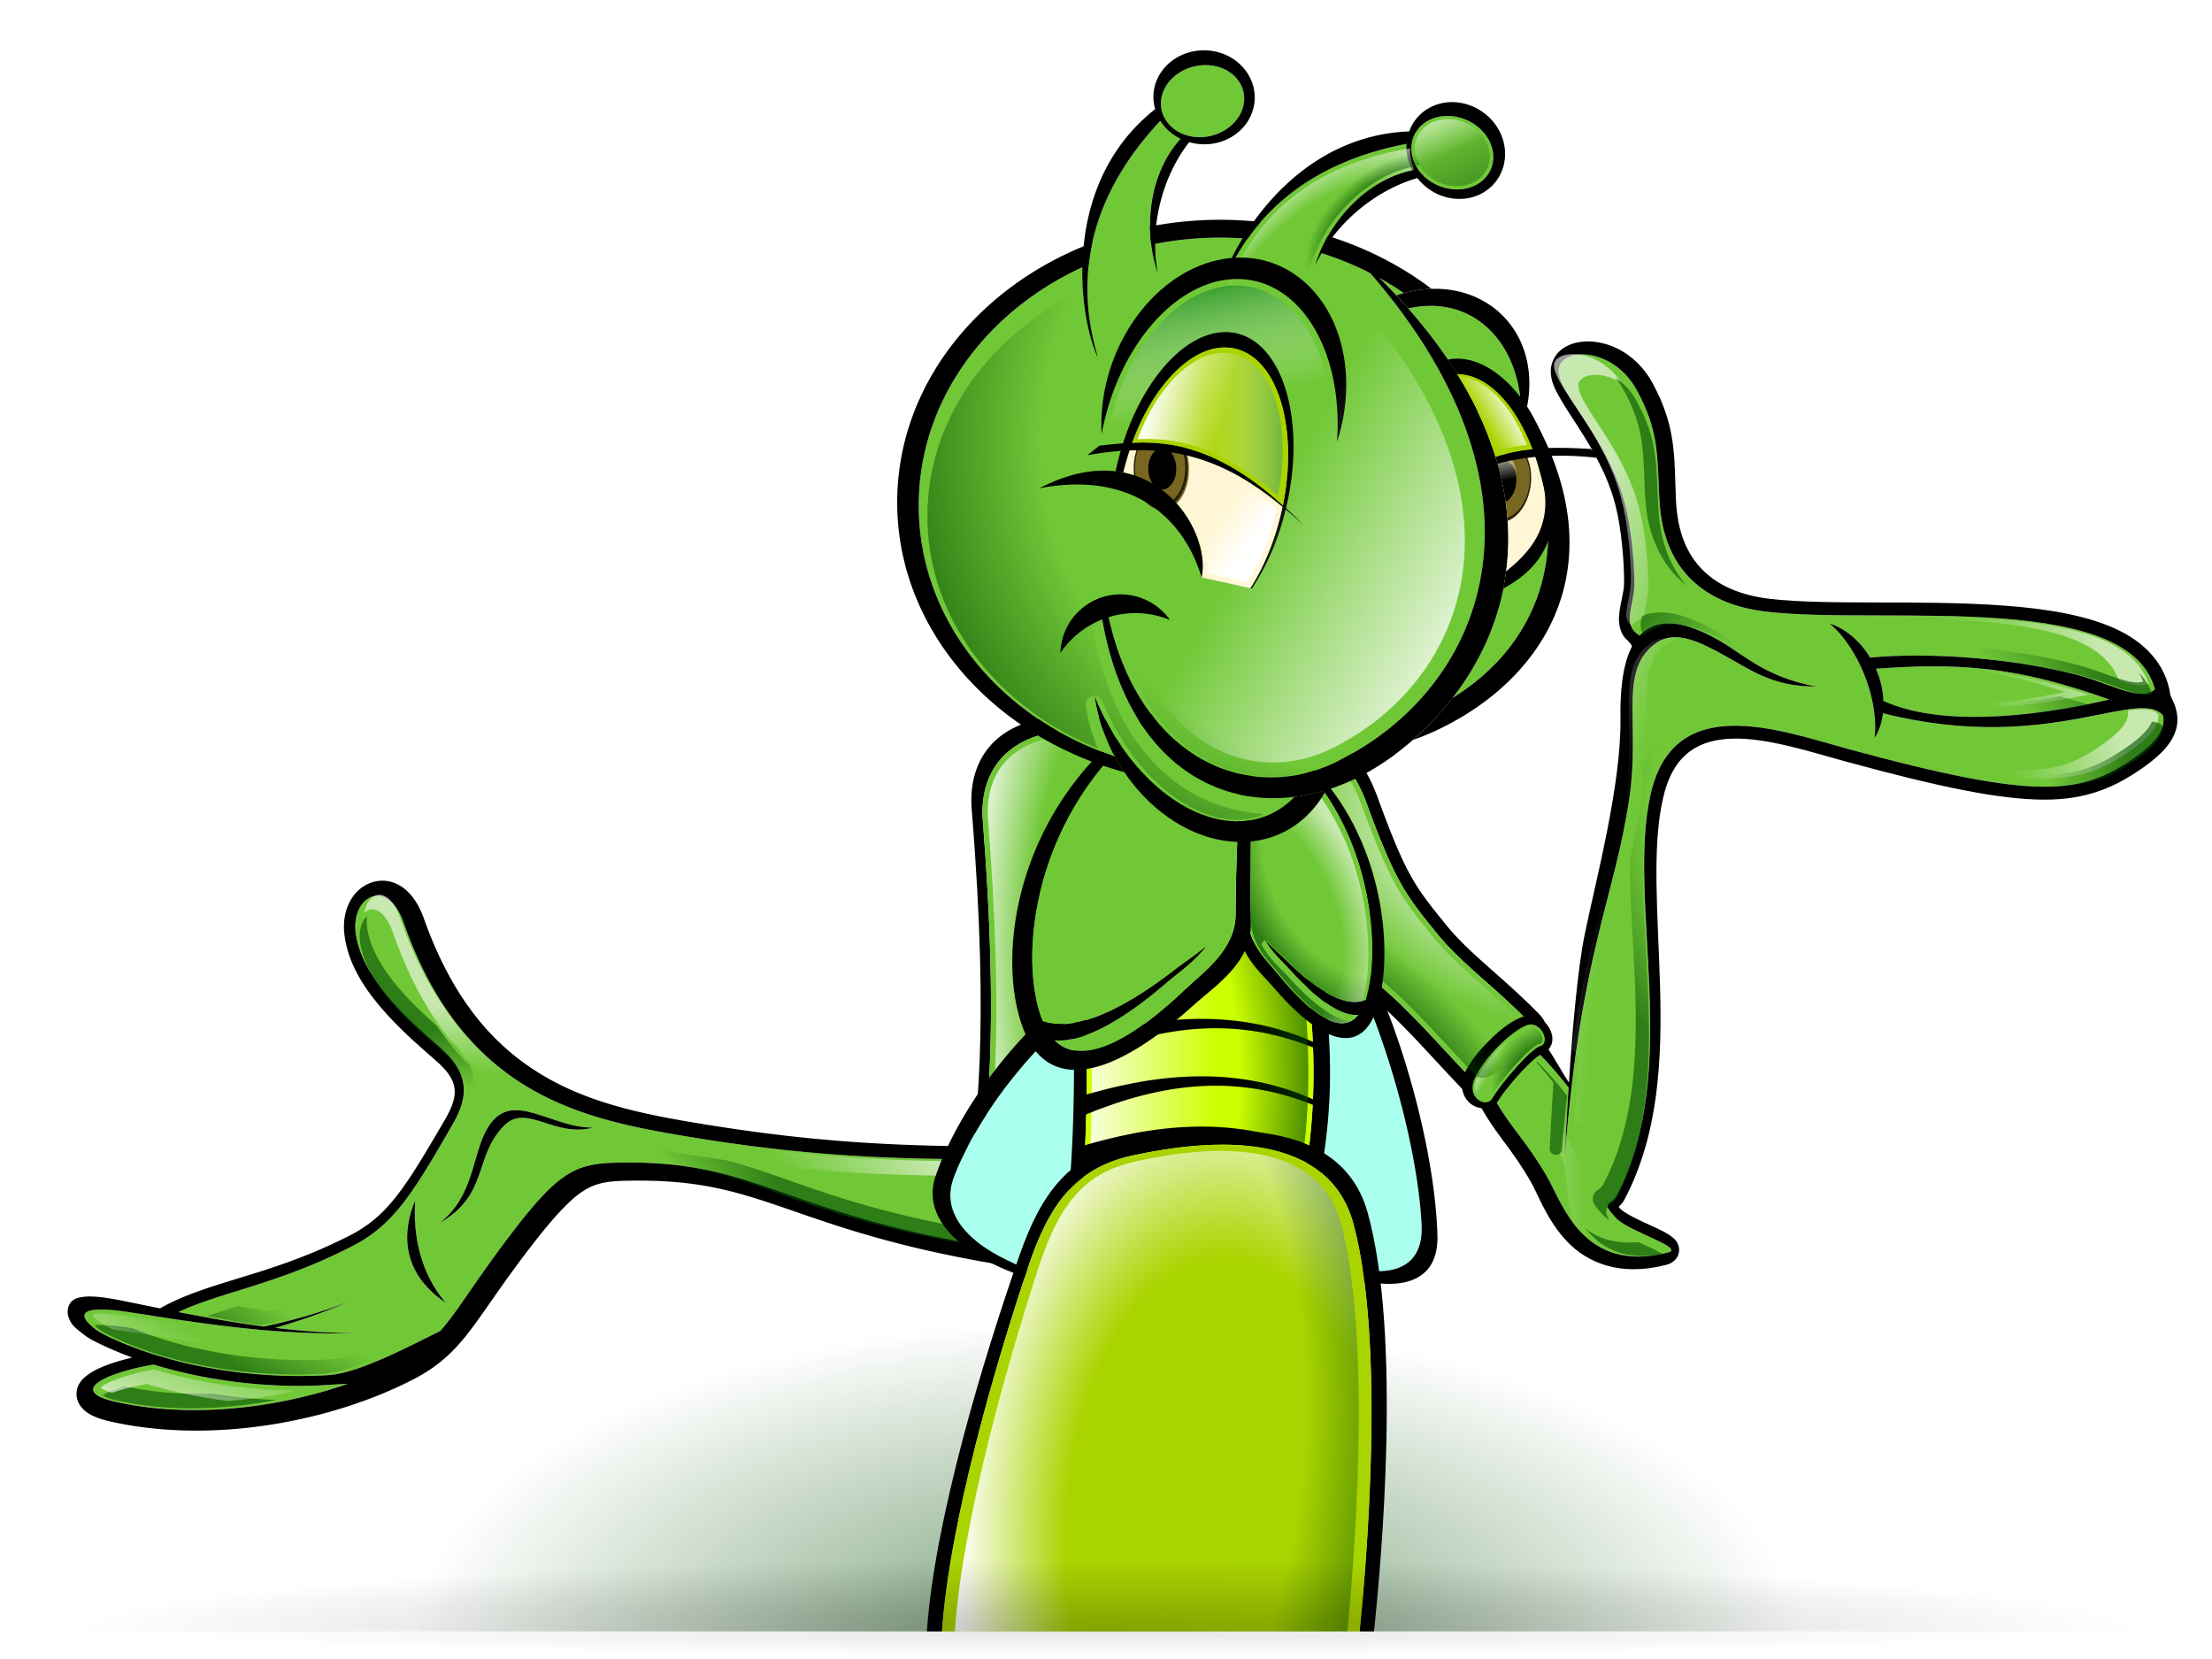 <svg xmlns="http://www.w3.org/2000/svg" xmlns:xlink="http://www.w3.org/1999/xlink" viewBox="0 0 600 450" version="1.0"><defs><filter id="F"><feGaussianBlur stdDeviation="1.64"/></filter><filter id="i"><feGaussianBlur stdDeviation="1.364"/></filter><filter id="L" height="1.524" width="1.778" y="-.262" x="-.389"><feGaussianBlur stdDeviation="2.447"/></filter><filter id="U"><feGaussianBlur stdDeviation=".994"/></filter><filter id="Z"><feGaussianBlur stdDeviation=".645"/></filter><filter id="M"><feGaussianBlur stdDeviation=".566"/></filter><filter id="Q"><feGaussianBlur stdDeviation="1.49"/></filter><filter id="ac" height="1.213" width="1.275" y="-.107" x="-.138"><feGaussianBlur stdDeviation="5.741"/></filter><filter id="S"><feGaussianBlur stdDeviation=".494"/></filter><filter id="O"><feGaussianBlur stdDeviation=".785"/></filter><filter id="X"><feGaussianBlur stdDeviation=".546"/></filter><filter id="I" height="1.137" width="1.204" y="-.069" x="-.102"><feGaussianBlur stdDeviation=".64"/></filter><filter id="r"><feGaussianBlur stdDeviation="2.161"/></filter><filter id="t"><feGaussianBlur stdDeviation="1.571"/></filter><filter id="v"><feGaussianBlur stdDeviation=".393"/></filter><filter id="y"><feGaussianBlur stdDeviation="1.551"/></filter><filter id="B"><feGaussianBlur stdDeviation="1.051"/></filter><filter id="D"><feGaussianBlur stdDeviation=".788"/></filter><filter id="o"><feGaussianBlur stdDeviation="1.489"/></filter><filter id="ae"><feGaussianBlur stdDeviation="1.897"/></filter><filter id="k"><feGaussianBlur stdDeviation="1.454"/></filter><filter id="m"><feGaussianBlur stdDeviation="1.475"/></filter><radialGradient id="P" xlink:href="#a" gradientUnits="userSpaceOnUse" cy="303.82" cx="191.4" gradientTransform="matrix(2.121 .223 -.488 4.634 95.114 -1139.7)" r="12.969"/><radialGradient id="ai" gradientUnits="userSpaceOnUse" cy="698.52" cx="300" gradientTransform="matrix(.948 0 0 .025 15.503 -455.56)" r="300"><stop offset="0"/><stop offset=".903" stop-opacity="0"/><stop offset="1" stop-opacity="0"/></radialGradient><radialGradient id="ah" gradientUnits="userSpaceOnUse" cy="698.52" cx="300" gradientTransform="matrix(.948 0 0 .065 15.503 392.46)" r="300"><stop offset="0"/><stop offset=".984" stop-opacity="0"/><stop offset="1" stop-opacity="0"/></radialGradient><radialGradient id="G" xlink:href="#b" gradientUnits="userSpaceOnUse" cy="410.14" cx="340.33" gradientTransform="matrix(0 -1.526 1.512 0 -207.67 866.24)" r="87.65"/><radialGradient id="ag" xlink:href="#b" gradientUnits="userSpaceOnUse" cy="623.33" cx="640.63" gradientTransform="matrix(1.543 0 0 2.813 -695.36 -1377.2)" r="56.376"/><radialGradient id="af" xlink:href="#a" gradientUnits="userSpaceOnUse" cy="642.36" cx="670.55" gradientTransform="matrix(1.287 0 0 2.298 -530.69 -1062.2)" r="56.376"/><radialGradient id="E" xlink:href="#c" gradientUnits="userSpaceOnUse" cy="472.17" cx="684.61" gradientTransform="matrix(1.674 -.999 1.517 2.628 -1185.6 -76.935)" r="16.709"/><radialGradient id="Y" xlink:href="#d" gradientUnits="userSpaceOnUse" cy="300.44" cx="193.93" gradientTransform="matrix(1.068 .286 -.512 1.911 306.78 -346.83)" r="12.969"/><radialGradient id="C" xlink:href="#b" gradientUnits="userSpaceOnUse" cy="474.25" cx="700.6" gradientTransform="matrix(1.555 -.922 1.323 2.292 -1012.2 29.319)" r="16.709"/><radialGradient id="h" gradientUnits="userSpaceOnUse" cy="698.52" cx="300" gradientTransform="matrix(.691 0 0 .314 92.627 218.77)" r="300"><stop offset="0" stop-color="#004c00" stop-opacity=".534"/><stop offset=".903" stop-color="#004c00" stop-opacity="0"/><stop offset="1" stop-color="#004c00" stop-opacity="0"/></radialGradient><radialGradient id="j" xlink:href="#a" gradientUnits="userSpaceOnUse" cy="487.53" cx="641.94" gradientTransform="matrix(1.35 0 0 3.587 -222.82 -1258)" r="34.295"/><radialGradient id="l" xlink:href="#b" gradientUnits="userSpaceOnUse" cy="793.94" cx="454.24" gradientTransform="matrix(.713 0 0 .447 137.63 415.35)" r="125.67"/><radialGradient id="n" xlink:href="#c" gradientUnits="userSpaceOnUse" cy="791.42" cx="455.61" gradientTransform="matrix(1.087 0 0 .488 -38.319 385.29)" r="127.09"/><radialGradient id="A" xlink:href="#e" gradientUnits="userSpaceOnUse" cy="502.44" cx="761.64" gradientTransform="rotate(-45 133.244 1046.83) scale(1.014 1.72)" r="33.301"/><radialGradient id="q" xlink:href="#b" gradientUnits="userSpaceOnUse" cy="639.9" cx="609.43" gradientTransform="matrix(0 -3.193 1.983 0 -717.62 2473.1)" r="30.793"/><radialGradient id="s" xlink:href="#c" gradientUnits="userSpaceOnUse" cy="513.96" cx="842.31" gradientTransform="matrix(1.013 0 0 2.688 -14.943 -830.9)" r="91.748"/><radialGradient id="u" xlink:href="#b" gradientUnits="userSpaceOnUse" cy="336.19" cx="1018.1" gradientTransform="matrix(0 -.961 .917 0 535.85 1433.6)" r="87.154"/><radialGradient id="w" xlink:href="#d" gradientUnits="userSpaceOnUse" cy="530.14" cx="760.75" gradientTransform="matrix(1.703 0 0 1.834 -814.06 -441.02)" r="10.067"/><radialGradient id="z" xlink:href="#d" gradientUnits="userSpaceOnUse" cy="521.31" cx="709.25" gradientTransform="matrix(.968 -.803 1.363 1.642 -968.3 254.71)" r="33.301"/><linearGradient id="V" y2="370.61" gradientUnits="userSpaceOnUse" x2="369.75" y1="377.49" x1="379.12"><stop offset="0" stop-color="#fff"/><stop offset="1" stop-color="#fff" stop-opacity="0"/></linearGradient><linearGradient id="x" y2="522.7" gradientUnits="userSpaceOnUse" x2="740.41" gradientTransform="translate(-280)" y1="528.04" x1="749.64"><stop offset="0" stop-color="#fff" stop-opacity="0"/><stop offset=".5" stop-color="#fff" stop-opacity="0"/><stop offset="1" stop-color="#fff"/></linearGradient><linearGradient id="b"><stop offset="0" stop-color="#004c00" stop-opacity="0"/><stop offset=".7" stop-color="#004c00" stop-opacity="0"/><stop offset="1" stop-color="#004c00" stop-opacity=".6"/></linearGradient><linearGradient id="d"><stop offset="0" stop-color="#004c00"/><stop offset=".5" stop-color="#004c00"/><stop offset="1" stop-color="#004c00" stop-opacity="0"/></linearGradient><linearGradient id="a"><stop offset="0" stop-color="#fff" stop-opacity="0"/><stop offset=".595" stop-color="#fff" stop-opacity="0"/><stop offset="1" stop-color="#fff"/></linearGradient><linearGradient id="J" y2="363.32" xlink:href="#f" gradientUnits="userSpaceOnUse" x2="494.17" y1="347.06" x1="500.67"/><linearGradient id="N" y2="348.61" xlink:href="#e" gradientUnits="userSpaceOnUse" x2="569.88" gradientTransform="matrix(.962 .001 .001 .956 22.543 14.618)" y1="341.95" x1="561.25"/><linearGradient id="f"><stop offset="0" stop-color="#f4eed7"/><stop offset="1" stop-color="#f4eed7" stop-opacity="0"/></linearGradient><linearGradient id="R" y2="335.6" xlink:href="#g" gradientUnits="userSpaceOnUse" x2="506.62" y1="310.39" x1="501.52"/><linearGradient id="T" y2="250.81" xlink:href="#d" gradientUnits="userSpaceOnUse" x2="197.18" gradientTransform="translate(177.59 22.075) scale(.914)" y1="302.24" x1="286.26"/><linearGradient id="p" y2="507.96" xlink:href="#a" gradientUnits="userSpaceOnUse" x2="545.29" gradientTransform="matrix(.939 0 0 1 35.503 0)" y1="507.96" x1="650.94"/><linearGradient id="W" y2="250.81" xlink:href="#e" gradientUnits="userSpaceOnUse" x2="206.62" gradientTransform="translate(177.59 22.075) scale(.914)" y1="240.39" x1="188.56"/><linearGradient id="e"><stop offset="0" stop-color="#fff"/><stop offset="1" stop-color="#fff" stop-opacity="0"/></linearGradient><linearGradient id="aa" y2="348.86" xlink:href="#e" gradientUnits="userSpaceOnUse" x2="368.62" y1="343.36" x1="347.75"/><linearGradient id="ab" y2="347.74" xlink:href="#g" gradientUnits="userSpaceOnUse" x2="364.42" y1="347.74" x1="397.18"/><linearGradient id="ad" y2="369.98" xlink:href="#e" gradientUnits="userSpaceOnUse" x2="379.04" gradientTransform="matrix(.935 0 0 .92 25.438 30.789)" y1="413.69" x1="455.32"/><linearGradient id="g"><stop offset="0" stop-color="green"/><stop offset="1" stop-color="#fff" stop-opacity="0"/></linearGradient><linearGradient id="c"><stop offset="0" stop-color="#fff" stop-opacity="0"/><stop offset=".7" stop-color="#fff" stop-opacity="0"/><stop offset="1" stop-color="#fff" stop-opacity=".605"/></linearGradient><clipPath id="K" clipPathUnits="userSpaceOnUse"><path d="M503.57 359.73a7.545 11.205 0 11-15.09 0 7.545 11.205 0 1115.09 0z" transform="translate(-64.249 -25.963) scale(1.078)" fill="#786721"/></clipPath><clipPath id="H" clipPathUnits="userSpaceOnUse"><path d="M559.95 313.57c10.37 1.31 19.27 6.99 25.57 15.29-26.02 27.23-31.39 55.49-24.61 79.45-4.18 1.01-8.56 1.32-12.98.76-22.66-2.85-38.36-26.56-35.04-52.91 3.32-26.36 24.4-45.44 47.06-42.59z"/></clipPath></defs><path fill="url(#h)" d="M92.627 343.92h414.75v94.208H92.627z" transform="translate(0 4.386)"/><g fill-rule="evenodd"><path d="M291.363 193.952c-23.368.409-28.725 14.065-27.79 25.569 5.143 63.294.653 84.704-.097 98.74l3.107-4.325c1.218-13.831 4.344-36.118 0-91.406-.906-11.503 4.715-25.267 29.29-24.809 13.364.253 30.45 19.472 35.553 25.57l.663-.946s-22.053-28.091-38.417-28.393c-.79-.02-1.559-.02-2.309 0z"/><path d="M266.232 318.261c.76-13.608 5.173-34.365.351-95.74-.906-11.504 4.695-25.248 29.27-24.79 15.878.292 37.19 27.546 37.19 27.546l-66.81 92.984z" fill="#71c837"/><path d="M632.84 432.31c-12.33-.23-19.55 3.06-23.68 7.63-4.13 4.56-5.29 10.6-4.85 16.22 4.42 56.17 1.4 78.96.13 93.09l64.68-90.06c-.92-1.16-5.41-6.77-12.09-13.03-7.4-6.95-16.88-13.71-24.19-13.85z" filter="url(#i)" fill="url(#j)" transform="translate(-320.59 -221.914) scale(.974)"/></g><g fill-rule="evenodd"><path d="M102.58 242.988c-3.623-.176-6.789 4.042-6.116 9.838 1.704 14.679 19.52 27.79 24.439 32.718 7.13 7.13 5.367 13.394 1.763 19.628-10.471 18.137-15.741 26.952-26.904 32.728-20.192 10.432-35.602 12.449-47.368 17.991 7.53 1.47 15.283 2.883 23.192 3.926h.039c7.734-1.656 15.556-3.81 23.222-6.916-6.75 3.048-13.53 5.357-20.212 7.276 7.12.857 14.338 1.403 21.585 1.432-8.114.243-16.12-.098-23.933-.76h-.029c-.02.01-.039.03-.058.03-1.286-.108-2.562-.264-3.838-.39-.02-.01-.04 0-.059 0-5.97-.595-11.747-1.354-17.406-2.163-.127-.02-.244-.049-.37-.068-5.25-.76-10.393-1.549-15.342-2.309-20.26-3.126-9.857 4.53-7.549 5.718 6.225 3.224 13.413 5.767 21.03 7.647.439.107.877.233 1.315.33.263.069.526.127.79.186.097.02.204.039.301.058.117.03.224.04.341.059a94.86 94.86 0 002.98.643c11.466 2.279 23.593 3.097 34.726 2.406 8.718-.556 23.485-8.738 30.235-11.933h.03c4.947-5.552 9.301-13.315 19.412-26.572 13.715-17.962 18-19.072 31.024-19.15 35.446-.195 42.294 13.218 96.49 22.462 7.384 1.266 11.533-23.339 4.052-23.339-27.897 0-51.664-.691-86.087-6.545-27.887-4.754-58.726-12.01-74.73-57.5-1.802-5.132-4.49-7.314-6.964-7.431zm37.473 58.141c5.795.059 12.945 4.744 20.815 4.744-10.442 2.805-18.04-6.633-24.05-.633-8.444 8.445-4.051 18.702-17.464 26.446 9.41-7.579 8.552-18.186 12.78-25.501 2.22-3.858 4.88-5.085 7.919-5.056zm-27.43 24.498c-.604 8.835 1.1 19.325 8.28 27.76-12.75-8.522-11.543-20.23-8.28-27.76zm-71.019 44.505c-11.97 2.036-23.903 7.052-10.227 10.11 20.523 4.579 43.93 1.705 62.953-4.899-1.597.097-3.234.175-5.055.302-15.195 1.013-32.33-.828-47.632-5.513h-.039z" fill="#71c837"/><path d="M140.053 301.13c-3.04-.03-5.699 1.197-7.92 5.055-4.227 7.315-3.37 17.922-12.78 25.5 13.414-7.743 9.02-18 17.466-26.445 6.01-6 13.607 3.438 24.05.633-7.871 0-15.02-4.685-20.816-4.744zm-27.43 24.497c-3.263 7.53-4.47 19.238 8.28 27.76-7.18-8.435-8.884-18.925-8.28-27.76z"/><path d="M103.827 238.877c-.457 0-.925.03-1.373.098-2.66.38-5.046 1.938-6.575 4.013-2.036 2.766-2.932 6.458-2.464 10.442 1.052 8.932 6.662 16.48 12.331 22.559 5.66 6.078 11.786 10.92 13.822 12.935 3.069 3.04 3.77 5.192 3.77 7.306s-.974 4.607-2.65 7.48c-10.666 18.294-15.438 26.115-25.754 31.385-21.76 11.143-38.134 12.205-51.528 19.793-3.36-.682-6.691-1.354-9.925-2.017-4.617-.935-7.734-1.305-10.043-1.178-.33.01-.643.049-.945.088-1.198.146-2.27.418-3.165 1.334-.107.117-.215.234-.302.37-.01.01 0 .02 0 .03a3.054 3.054 0 00-.244.428c-.01.01 0 .02 0 .03-.068.155-.165.291-.214.457-.01.01 0 .02 0 .03-.253.847-.273 1.801-.068 2.522.087.292.204.575.311.828 0 0-.01.02 0 .03.098.243.215.457.332.671.01 0 0 .02 0 .03.75 1.295 1.802 2.026 2.737 2.795 1.266 1.033 2.445 1.802 3.38 2.28 3.321 1.704 6.847 3.223 10.5 4.568a2.733 2.733 0 00-.175.126c-2.737.653-5.338 1.432-7.55 2.338-1.606.662-3.038 1.373-4.324 2.348-1.296.974-2.912 2.464-2.951 5.113s1.938 4.54 3.584 5.475c1.656.944 3.478 1.529 5.942 2.074 27.985 6.176 60.119-.282 81.938-11.562 6.808-3.526 11.104-7.685 15.312-13.218 4.218-5.532 8.552-12.497 16.618-22.949 6.896-8.932 11.27-13.334 14.864-15.37 3.584-2.036 6.954-2.28 13.48-2.319 17.543-.097 27.498 3.02 40.61 7.52 13.11 4.51 29.124 10.384 57.07 15.098 2.103.36 4.237-.312 5.756-1.334 1.51-1.033 2.591-2.328 3.468-3.75 1.763-2.825 2.844-6.205 3.438-9.644.594-3.448.74-6.896-.03-10.081-.389-1.588-1.032-3.146-2.288-4.559-1.247-1.412-3.39-2.503-5.504-2.503-28.393 0-52.238-.672-87.09-6.536-14.124-2.387-28.511-5.377-41.183-13.062-12.663-7.686-23.875-20.017-31.774-42.255-1.987-5.591-5.348-9.36-9.78-10.13a8.072 8.072 0 00-1.364-.127zm-1.246 4.11c2.474.118 5.162 2.3 6.964 7.433 16.004 45.488 46.843 52.745 74.73 57.499 34.423 5.854 58.19 6.545 86.087 6.545 7.481 0 3.332 24.605-4.052 23.339-54.196-9.244-61.044-22.657-96.49-22.462-13.023.078-17.31 1.188-31.024 19.15-10.11 13.247-14.465 21.02-19.413 26.572-6.74 3.195-21.536 11.377-30.264 11.933-13.023.808-27.41-.439-40.511-3.682-.224-.059-.448-.127-.672-.185-.643-.166-1.276-.341-1.91-.517-.856-.243-1.714-.477-2.561-.73h-.03c-.613-.185-1.217-.36-1.83-.546-.04-.02-.078-.02-.117-.029-.088-.03-.166-.068-.244-.097-.623-.195-1.247-.4-1.86-.604-.108-.04-.224-.088-.332-.127-4.042-1.393-7.89-2.98-11.416-4.812-2.308-1.188-12.711-8.844 7.55-5.718 1.685.263 3.487.526 5.2.79.4.058.8.126 1.19.185 1.207.194 2.395.39 3.623.574.01.01.02 0 .029 0 .01.01.02 0 .03 0 7.441 1.13 15.078 2.202 23.045 2.99.02 0 .04-.01.059 0 1.276.127 2.552.283 3.838.39.02 0 .039-.02.058-.029h.03c7.811.662 15.818 1.003 23.932.76-7.247-.03-14.465-.575-21.585-1.432 6.682-1.919 13.461-4.228 20.212-7.276-7.666 3.107-15.488 5.26-23.222 6.916h-.039c-7.91-1.043-15.663-2.455-23.192-3.926 11.766-5.542 27.176-7.549 47.368-17.99 11.163-5.777 16.433-14.592 26.904-32.73 3.604-6.233 5.367-12.496-1.763-19.627-4.92-4.928-22.735-18.04-24.44-32.718-.672-5.796 2.494-10.014 6.118-9.838zM41.643 370.133c15.303 4.685 32.437 6.526 47.632 5.513 1.84-.127 3.477-.205 5.085-.302-19.024 6.614-42.45 9.478-62.983 4.9-13.695-3.059-1.724-8.085 10.266-10.111z"/><path transform="matrix(.962 0 0 .978 -316.455 -419.65)" d="M432.47 683.25c-.31.26-.62.57-.91 1-.85 1.27-1.41 3.31-1.12 5.78.78 6.64 5.44 13.41 10.72 19.06 5.27 5.66 10.93 10.06 13.72 12.82 3.96 3.92 5.68 8.02 5.68 11.93 0 2.29-.56 4.44-1.4 6.5 1.87-3.24 3.4-6.68 3.4-10.5 0-1.67-.33-3.38-1-5.09-3.36-3.24-6.54-6.97-9.53-11.22-2.68-2.36-5.81-5.15-8.87-8.44-5.28-5.65-9.94-12.42-10.72-19.06-.12-1.01-.1-1.94.03-2.78zm39.97 50.13c-2.89.65-5.63 2.54-7.63 5.96-.64 1.11-1.16 2.25-1.62 3.41 2.56-3.98 6.17-5.69 9.75-5.66 3.58.04 7.04 1.35 10.59 2.53 1.4.47 2.8.91 4.22 1.29-4.6-1.75-9.17-3.74-13.56-6.41-.59-.36-1.17-.75-1.75-1.12zm33.03 14.15c-6.75.04-11.76.37-16.78 3.22s-9.78 7.93-16.88 17.13c-6.84 8.86-10.92 14.77-14.43 19.68-.1-.21-.23-.42-.38-.59-4.01-4.66-6.26-10.03-7.31-15.38-.32-.5-.39-1.08-.28-1.62-.51-3.28-.59-6.53-.38-9.59a2.19 2.19 0 00-.62-1.69c-.83 1.25-1.63 2.46-2.44 3.62a2.25 2.25 0 011.06 2.07c-.58 8.42 1.04 18.28 7.66 26.21.11.03.23.06.34.07-.04.05-.08.13-.12.18.03.04.06.09.09.13.15.17.28.38.38.59 3.51-4.91 7.59-10.82 14.43-19.68 7.1-9.2 11.86-14.28 16.88-17.13s10.03-3.18 16.78-3.22c18.48-.1 29.76 3.37 43.06 7.94s28.72 10.23 56.38 14.91c.32.05.54.02 1-.29.45-.3 1.03-.94 1.59-1.84.55-.89 1.09-2.02 1.53-3.28-.39.53-.8.91-1.12 1.12-.46.31-.68.34-1 .29-27.66-4.68-43.08-10.34-56.38-14.91-5.07-1.74-9.85-3.31-14.84-4.59-5.04-.7-10.25-1.48-15.75-2.41-1.29-.22-2.6-.46-3.91-.69-2.69-.16-5.52-.27-8.56-.25zm-36.69.59c-1.94 3.01-2.79 6.27-4.09 9.88-.19.51-.39 1.01-.6 1.53 1.13-1.86 1.94-3.72 2.6-5.53.74-2.07 1.35-4.02 2.09-5.88zm-11.66 11.04c-1.21 1.94-2.77 3.77-4.9 5.46-.87.67-1.1 1.84-.63 2.79 2.69-2.52 4.33-5.3 5.53-8.25zm-28.56 26.5c-.29 0-.61.03-.9.15-7.59 3.04-15.37 5.2-23.1 6.85-2.87-.38-5.69-.85-8.5-1.35-3.07.96-5.95 1.86-8.65 2.78 5.01.91 10 1.89 15.15 2.57 7.73-1.65 15.51-3.81 23.1-6.85.95-.4 2.02-.09 2.65.66.38-.16.75-.3 1.13-.47 1.16-.49 1.71-1.82 1.22-2.97a2.275 2.275 0 00-2.1-1.37zm23.63 8.75c-3.57 1.69-8.73 4.38-14.22 6.81-5.68 2.51-11.66 4.6-15.5 4.84-11.22.69-23.49-.13-35.06-2.4-1-.2-1.99-.41-3-.63-.3-.06-.42-.08-.35-.06-.21-.05-.32-.07-.31-.06-.27-.07-.52-.1-.78-.16-.38-.09-.81-.22-1.31-.34-5.4-1.32-10.57-2.98-15.32-4.94l-1.43-.22c-4.79-.73-7.72-.77-9.22-.59.23.28.2.29.56.59.86.72 1.98 1.39 2.31 1.56 6.19 3.17 13.42 5.72 21.1 7.6.5.12.93.25 1.31.34.26.06.51.09.78.16-.01-.01.1.01.31.06-.07-.02.05 0 .35.06 1.01.22 2 .43 3 .63 11.57 2.27 23.84 3.09 35.06 2.4 3.84-.24 9.82-2.33 15.5-4.84 5.49-2.43 10.65-5.12 14.22-6.81.88-.99 1.94-2.57 2.84-3.75-.29-.02-.58-.13-.84-.25zm-25.75.03a142.72 142.72 0 01-9.41 3.68c3.62.25 7.24.36 10.88.38.52.02.99.22 1.37.53.23 0 .46.01.69 0 1.22-.07 2.17-1.07 2.15-2.28a2.285 2.285 0 00-2.21-2.25c-1.16-.01-2.32-.03-3.47-.06zm-62.28 19.12c-2.77.83-5.03 1.71-6.16 2.47-.08.05-.03.05-.09.09.63.34 1.72.89 3.93 1.38 14.31 3.16 30.15 2.66 44.94-.12-5.89-.23-11.88-.84-17.81-1.79-8.45.29-16.86-.3-24.81-2.03z" filter="url(#k)" fill="url(#l)"/><path transform="matrix(.981 0 0 .986 -322.993 -426.842)" d="M433.91 679.06c-1 .1-1.98.72-2.79 1.94-.5.77-.91 1.77-1.12 2.94.73-.65 1.54-.92 2.34-.88 1.57.08 3.85 1.55 5.57 6.44 4.27 12.16 9.63 21.73 15.68 29.34.33.31.64.61.91.88 1.24 1.24 2.22 2.5 3.03 3.75l.06.06c4.47 4.76 9.26 8.59 14.25 11.72.37-.03.73-.07 1.1-.06 3.45.03 6.87 1.36 10.44 2.56 3.2 1.08 6.49 1.96 9.81 2.16-6.38-2.05-12.72-4.59-18.75-8.29-13.88-8.51-26.21-22.46-34.53-46.12-1.72-4.89-4-6.36-5.57-6.44-.14 0-.29-.01-.43 0zm61.84 61.75c.34.48.42 1.08.22 1.63s-.66.97-1.22 1.12c-5.95 1.6-11.06-.32-15.06-1.59-2-.64-3.76-1.1-5.16-1.09-1.4 0-2.44.32-3.69 1.56-2.22 2.22-3.48 4.57-4.46 7.06a18.34 18.34 0 012.46-3.06c1.25-1.24 2.29-1.56 3.69-1.56 1.4-.01 3.16.45 5.16 1.09 4 1.27 9.11 3.19 15.06 1.59.56-.15 1.02-.57 1.22-1.12s.12-1.15-.22-1.63c7.47 2.2 14.97 3.64 22.25 4.88 35.44 6.03 60.02 6.75 88.69 6.75.47 0 .67.09 1 .47.33.37.7 1.1.93 2.09.48 1.98.44 4.91-.06 7.81-.26 1.54-.67 3.06-1.15 4.44.17-.23.36-.47.53-.75 1.16-1.9 2.13-4.79 2.62-7.69.5-2.9.54-5.83.06-7.81-.23-.99-.6-1.72-.93-2.09-.33-.38-.53-.47-1-.47-28.67 0-53.25-.72-88.69-6.75-7.28-1.24-14.78-2.68-22.25-4.88zM456.59 742c-4.4 7.62-7.9 13.44-11.37 18.41.19.05.37.11.53.21 2.68-4.12 5.51-8.84 8.84-14.62.76-1.3 1.44-2.64 2-4zm5.1 2.56c-.15.24-.3.47-.44.72-2.38 4.12-3.23 8.82-4.72 13.31-.3.91-.64 1.81-1 2.69 1.32-2.13 2.24-4.37 3-6.69 1.1-3.33 1.87-6.78 3.16-10.03zm-.1 16.75c-1.85 3.03-4.6 5.99-9.06 8.57-.77.38-1.7.15-2.22-.54-.55.56-1.12 1.1-1.78 1.63-.65.6-.75 1.58-.25 2.31s1.46.99 2.25.6c6.43-3.71 9.29-8.21 11.06-12.57zm-19.47 3.41c-4.02 4.99-8.25 8.69-13.87 11.59-17.71 9.16-31.7 12.21-42.72 16.22 2.16.4 4.31.8 6.47 1.19 9.49-3.01 20.78-6.44 34.25-13.41 5.62-2.9 9.85-6.6 13.87-11.59-1.08 3.5-1.78 7.4-1.03 11.59.99 5.52 4.28 11.18 11.16 15.78.26.18.55.26.84.29.59-.73 1.17-1.55 1.79-2.41-.08-.18-.16-.35-.29-.5-.69-.82-1.31-1.65-1.9-2.5-5.82-4.39-8.69-9.58-9.6-14.66-.75-4.19-.05-8.09 1.03-11.59zm-16.81 27.87c-3.58 1.54-7.17 2.85-10.75 4.07 2.5.2 5 .35 7.5.46 1.06-.43 2.1-.89 3.16-1.37.85-.41 1.24-1.41.87-2.28-.16-.38-.44-.69-.78-.88zm-68.65 1.69c-.59.02-1.07.07-1.44.13-.34.05-.28.06-.44.12.2.28.46.75 1.16 1.35.89.75 1.98 1.45 2.37 1.65.76.39 1.53.78 2.31 1.16.76.09 1.49.18 2.35.31 5.08.78 10.38 1.59 15.78 2.38.05 0 .17.03.37.06 5.83.83 11.77 1.64 17.94 2.25.04 0 .03-.01.06 0 .17.01.23.03.22.03 1.22.12 2.47.26 3.75.37.12.01.23.01.35 0 7.99.67 16.2 1 24.53.75.98-.01 1.77-.82 1.75-1.81-.02-.98-.83-1.77-1.81-1.75-4.26-.02-8.49-.26-12.72-.59-3.28-.15-6.54-.33-9.75-.6-.12.01-.23.01-.35 0-1.28-.11-2.53-.25-3.75-.37.01 0-.05-.02-.22-.03-.03-.01-.02 0-.06 0-6.17-.61-12.11-1.42-17.94-2.25-.2-.03-.32-.06-.37-.06-5.4-.79-10.7-1.6-15.78-2.38-3.84-.59-6.56-.77-8.31-.72zm15.22 15.34c-5.92 1.04-11.91 2.94-14.16 4.47-.44.31-.58.46-.69.6.23.17 1.21.78 3.22 1.37 2.74-.94 6.19-1.83 9.63-2.44 7.25 2.19 14.87 3.74 22.5 4.69 6.4-.49 12.77-1.49 18.9-2.87-13.02-.09-26.75-2.01-39.4-5.82z" filter="url(#m)" fill="url(#n)"/></g><g fill-rule="evenodd"><path d="M332.196 319.82c8.396 17.864 54.732 39.02 53.407 12.37-1.227-24.702-13.247-65.35-28.364-86.418-13.695-19.073-35.037 52.784-25.043 74.048z" fill="#afe"/><path d="M355.836 242.255a6.696 6.696 0 00-2.075.575c1.199.428 2.358 1.403 3.478 2.961 15.117 21.06 27.137 61.707 28.365 86.419 1.324 26.64-45.022 5.474-53.418-12.39-.711-1.52-1.237-3.293-1.646-5.27.37 2.99 1.013 5.65 2.006 7.792 8.592 18.537 58.064 40.453 57.353 12.82-.662-25.628-12.556-67.776-28.316-89.614-1.782-2.475-3.72-3.478-5.747-3.293z"/></g><g fill-rule="evenodd"><path d="M313.459 344.853c-12.734 9.617-62.967-3.5-54.79-25.39 7.579-20.29 29.71-46.943 49.765-54.774 18.165-7.081 20.182 68.717 5.025 80.164z" fill="#afe"/><path d="M310.7 262.628a12.4 12.4 0 011.855 1.888c-1.269-.44-2.64-.388-4.126.19-20.053 7.822-42.184 34.475-49.765 54.773-8.175 21.882 42.07 34.997 54.804 25.38 1.08-.82 2.047-1.981 2.954-3.396-1.131 2.307-2.44 4.147-3.955 5.31-13.096 10.06-66.555-4.52-58.716-27.663 7.273-21.462 29.67-49.483 50.545-57.538 2.362-.915 4.494-.467 6.403 1.056z"/></g><g fill-rule="evenodd"><path d="M357.078 254.217l-3.993.37c5.513 34.248 3.643 57.002-3.468 84.47l3.565.205c8.104-27.663 10.218-50.486 3.896-85.045zm-35.465 3.321l-30.654 2.864c.477 24.37 1.071 49.852-2.338 75.09l32.933 1.92-29.163-1.92c3.02-25.238 2.493-50.72 2.075-75.09l27.147-2.864z"/><path d="M294.475 260.402c.42 24.38.955 49.843-2.065 75.08l57.158 3.79c7.179-27.673 9.05-50.515 3.448-85.065l-58.54 6.195z" fill="#cf0"/><path transform="matrix(.99 0 0 .974 -251.877 -221.914)" d="M553.32 495.16c.4 25.03.92 51.17-1.99 77.08l55.11 3.89c6.92-28.41 8.71-51.86 3.32-87.33l-56.44 6.36z" filter="url(#o)" fill="url(#p)"/><path d="M324.32 276.377c-12.03.224-22.753 2.912-30.526 5.182l.243 5.357c21.322-8.835 41.739-11.465 63.557-2.202l.488-1.207c-11.494-5.591-23.134-7.325-33.761-7.13zm0 15.584c-12.03.225-22.753 2.913-30.526 5.182l.243 5.358c21.322-8.835 41.739-11.465 63.557-2.202l.488-1.207c-11.494-5.591-23.134-7.325-33.761-7.13zm0 13.637c-12.03.224-22.753 2.913-30.526 5.182l.243 5.358c21.322-8.835 41.739-11.465 63.557-2.202l.488-1.208c-11.494-5.59-23.134-7.324-33.761-7.13z"/><path transform="matrix(.99 0 0 .974 -251.877 -221.914)" d="M553.32 495.16c.4 25.03.92 51.17-1.99 77.08l55.11 3.89c6.92-28.41 8.71-51.86 3.32-87.33l-56.44 6.36z" filter="url(#o)" fill="url(#q)"/></g><path d="M353.284 197.663c-.35 0-.672.01-.983.029a14.42 14.42 0 00-2.981.526c-1.51.536-2.455 2.104-2.25 3.74l6.945 57.918c.214 1.734 1.666 3.03 3.36 3.02 4.617 0 11.348 4.217 18.39 10.763 7.053 6.546 14.446 15.078 21.508 22.394 1.237 1.276 2.961 1.909 4.5 1.996 1.549.088 2.961-.243 4.315-.789 2.718-1.08 5.26-2.99 7.49-5.22 2.222-2.221 4.111-4.744 5.231-7.51.556-1.384.945-2.864.887-4.472s-.702-3.409-1.939-4.694c-9.662-10.004-19.003-16.491-25.335-24.294-8.445-10.403-10.89-13.237-18.74-34.764-2.981-8.143-6.936-13.033-10.95-15.721-3.506-2.348-6.964-2.922-9.448-2.922zm.76 4.198c4.179.088 11.66 2.386 16.686 16.16 7.783 21.332 10.714 24.945 19.023 35.183 6.653 8.211 15.868 14.581 25.121 24.166 4.87 5.046-10.607 20.533-15.478 15.497-13.724-14.211-29.192-33.614-41.611-33.614l-6.848-56.993s1.208-.438 3.107-.4z" fill-rule="evenodd"/><path d="M350.937 202.24s12.478-4.266 19.793 15.761c7.783 21.342 10.714 24.956 19.023 35.193 6.653 8.201 15.868 14.582 25.121 24.166 4.87 5.036-10.607 20.534-15.478 15.488-13.724-14.202-29.192-33.615-41.611-33.615l-6.848-56.992z" fill-rule="evenodd" fill="#72c838"/><path d="M429.28 96.117c-3.691-.039-6.506 1.617-6.506 4.47 0 6.176 13.15 17.982 17.864 35.583 1.753 6.546 2.679 15.615 2.679 22.043 0 6.332-3.624 11.075 1.432 14.183 3.867-4.199 10.48-5.075 21.702 1.402 6.877 3.974 12.487 9.877 26.182 12.42-9.847 0-15.253-2.903-21.77-6.663-11.085-6.41-17.62-9.468-23.523-3.565-7.734 7.734-2.552 21.176-5.358 40.307-4.09 27.838-13.052 41.202-17.533 97.279 0 0 .36-8.134 1.033-18.595-.848-.916-3.702-4.89-8.465-9.653-3.41-3.41-13.617 9.332-11.202 13.51 4.345 7.53 8.202 10.627 13.88 20.456 4.082 7.071 9.79 26.328 32.69 20.455 4.958-1.266-10.578-5.63-14.065-9.37-4.49-4.842-1.344-3.137.37-6.449 17.582-33.946 2.562-79.415 9.01-108.374 6.312-28.306 35.203-17.416 53.573-12.41 51.8 14.095 63.353 12.508 77.925 2.183 6.74-4.773 8.095-8.202 7.55-11.29-6.946-7.685-31.483 10.705-75.978-.574-.302 2.493-1.071 4.811-2.279 6.76.39-3.536.059-7.793-1.188-12.39-2.172-7.959-6.478-14.904-11.085-18.751 4.16 1.344 8.192 4.568 11.056 9.283 16.247-1.55 39.196.214 56.583 4.811 8.912 2.348 16.695 7.257 20.67 3.8-7.287-27.274-74.253-17.32-105.657-21.099-16.55-1.987-27.663-11.348-28.735-29.942-.682-11.894.088-18.732-6.205-30.196-3.682-6.702-9.896-9.566-14.65-9.624zm95.186 84.626c-4.832-.01-9.994.254-15.614.663 1.256 2.883 1.928 5.854 2.035 8.708 14.972 6.828 39.265 4.724 61.25-.37-17.758-6.312-30.947-8.99-47.671-9z" fill-rule="evenodd" fill="#71c837"/><path d="M430.04 92.62c-.419.02-.837.068-1.246.117-1.968.253-3.877.916-5.445 2.22s-2.68 3.42-2.708 5.63c-.03 2.787 1.14 4.998 2.522 7.433 1.393 2.435 3.147 5.055 5.027 7.978 3.76 5.844 7.909 12.886 10.013 21.088 1.549 6.059 2.386 15.04 2.318 21.127-.039 2.708-1.071 5.367-1.344 8.68-.136 1.645.02 3.642 1.09 5.444.43.702 1.053 1.266 1.676 1.822-.02.029-.029.039-.058.068.38.273.623.662.789 1.12-2.747 5.29-3.224 12.994-3.127 19.394.253 18.419-6.818 44.456-9.74 58.93-1.958 9.682-3.351 26.543-4.238 39.966-1.51-2.172-5.464-9.37-6.847-10.773-1.11-1.12-2.796-1.656-4.17-1.588-1.382.068-2.483.536-3.506 1.1-2.026 1.12-3.76 2.767-5.318 4.657-1.568 1.89-2.932 3.984-3.809 6.175-.876 2.202-1.549 4.734-.058 7.374 4.49 7.939 8.25 10.939 13.637 20.455 1.665 2.952 4.217 10.12 9.614 15.76 5.396 5.65 14.22 9.517 26.67 6.332.535-.137 1.12-.292 1.792-.73.672-.43 1.587-1.364 1.83-2.68.235-1.305-.272-2.386-.671-2.98s-.79-.896-1.16-1.188c-1.45-1.16-3.048-1.86-4.928-2.737s-3.935-1.793-5.66-2.68c-1.733-.885-3.165-1.899-3.38-2.132-.37-.4-.311-.38-.545-.663.507-.535 1.042-.964 1.49-1.802 9.478-17.893 10.267-38.407 9.741-57.8-.536-19.404-2.328-37.882.847-51.411 1.52-6.488 4.111-10.218 7.277-12.546s7.159-3.35 11.844-3.439c9.361-.175 20.923 3.634 30.255 6.176 25.91 7.081 41.884 10.306 53.69 10.383 11.815.078 19.49-3.34 27.127-8.708 5.367-3.77 8.25-7.188 9.069-10.958.76-3.506-.546-6.37-1.676-8.581-1.149-8.62-7.198-14.66-15.185-18.235-8.211-3.662-18.624-5.308-29.836-6.146-22.422-1.675-48.255.01-63.771-1.86-7.705-.926-13.783-3.507-18.05-7.764-4.256-4.247-6.877-10.286-7.276-18.926-.536-11.669.224-19.569-6.263-31.657-4.072-7.568-10.968-11.22-17.017-11.445-.438-.02-.857-.03-1.286 0zm-.76 3.497c4.754.058 10.968 2.922 14.65 9.624 6.293 11.464 5.523 18.302 6.205 30.196 1.072 18.594 12.186 27.955 28.735 29.942 32.417 3.896 102.734-6.828 106.172 23.865 2.309 4.383 4.12 8.532-5.844 15.585-14.572 10.325-26.124 11.912-77.925-2.182-18.37-5.007-47.261-15.897-53.573 12.41-6.448 28.958 8.572 74.427-9.01 108.373-1.714 3.312-4.86 1.607-.37 6.448 3.487 3.74 19.023 8.105 14.065 9.37-22.9 5.874-28.608-13.383-32.69-20.454-5.678-9.829-9.535-12.926-13.88-20.456-2.415-4.178 7.793-16.92 11.202-13.51 4.49 4.49 7.403 8.416 8.465 9.653-.672 10.461-1.033 18.595-1.033 18.595 4.48-56.077 13.442-69.44 17.533-97.28 2.806-19.13-2.376-32.572 5.358-40.306 5.902-5.903 12.438-2.844 23.523 3.565 6.517 3.76 11.923 6.663 21.77 6.663-13.695-2.543-19.305-8.446-26.182-12.42-11.221-6.477-17.835-5.6-21.702-1.402-5.056-3.108-1.432-7.851-1.432-14.183 0-6.428-.926-15.497-2.679-22.043-4.714-17.6-17.864-29.407-17.864-35.582 0-2.854 2.815-4.51 6.507-4.471z" fill-rule="evenodd"/><path d="M769.84 327.09c-1.69-.02-3.13.35-4.03.94-.9.6-1.31 1.29-1.31 2.31 0 1.12.7 2.92 2 5.16s3.12 4.94 5.12 8c4.01 6.12 8.68 13.79 11.16 23.06 1.85 6.91 2.81 16.27 2.81 23 0 3.51-.96 6.47-1.21 8.69-.13 1.11-.12 1.97.15 2.69.19.51.58.99 1.13 1.47 1.01-.91 2.21-1.61 3.53-2.13 0-.35.01-.71.06-1.12.23-2.07 1.09-4.86 1.09-8.13 0-6.27-.88-14.97-2.56-21.41-2.26-8.63-6.51-15.79-10.16-21.5-1.82-2.85-3.47-5.34-4.65-7.43s-1.81-3.78-1.81-4.81c0-.96.36-1.61 1.18-2.16.83-.55 2.12-.89 3.66-.88 2.13.03 4.68.78 7.09 2.38-3.59-5.7-9.14-8.08-13.25-8.13zm41 69.47c3.4 1.55 7.21 2.56 11.35 3.06 4.37.54 9.58.73 15.06.85.06-.3.23-.59.47-.78-6.25-.13-12.17-.34-17.13-.94-3.46-.42-6.73-1.13-9.75-2.19zm28.75 3.16c.62.22 1.22.52 1.82.81 12.24.15 25.92-.09 38.65.75 10.02.66 19.33 2.06 26.41 4.81 6.53 2.55 11 6.21 12.91 11.5.51.18 1.04.39 1.53.53 1.76.55 3.31.9 4.56.91.84.01 1.48-.19 2.06-.47-1.98-5.95-6.96-10.03-14.34-12.84-7.78-2.96-17.99-4.48-29-5.19-14.71-.95-30.63-.6-44.6-.81zm-40.09.59c2.72.8 5.74 2.12 9.16 4.1 7.28 4.21 12.71 10.07 26.46 12.62.74.07 1.26.7 1.19 1.44 0 .03.01.06 0 .09.11-.16.2-.35.22-.56.06-.68-.42-1.31-1.09-1.38-12.52-2.37-17.46-7.82-24.1-11.74-4.65-2.76-8.54-4.19-11.84-4.57zm37.84 1.03v.1c0 .37.16.73.44.97 4.04 3.46 8 9.91 9.97 17.31 1.13 4.27 1.41 8.21 1.06 11.4-.04.57.29 1.1.81 1.29.08.02.15.02.22.03.37-3.41.05-7.57-1.18-12.1-2.16-7.93-6.5-14.88-10.94-18.59-.15-.12-.29-.24-.38-.41zm-41.68 4.57c-2.34-.05-4.27.79-6.35 2.87-3.59 3.6-4.22 8.55-4.25 15.38-.02 6.82.59 15.29-.87 25.28-3.4 23.15-9.97 36.5-14.81 70.62.77.96 1.42 1.81 1.84 2.32-.6 9.65-.94 17.34-.94 17.34-.01.67.48 1.24 1.13 1.28s1.21-.46 1.28-1.12c3.19-40.86 8.81-57.9 13-75.6.15-5.69.64-11.08 1.75-16.06.56-2.55 1.31-4.8 2.22-6.81.53-6.98.2-13.05.22-18.13.02-6.35.57-10.99 3.84-14.34 1.57-1.61 3.05-2.42 4.72-2.63l-.28-.06c-.89-.2-1.72-.33-2.5-.34zm79.37 8.37c9.78.85 18.87 3 29.53 6.63-18.13 3.83-37.18 5.16-49.72.34.01.03 0 .06 0 .09 13.72 5.94 35.54 4.56 56.25.28-13.02-4.32-23.89-6.66-36.06-7.34zm50.56 11.44c-.81.01-1.73.07-2.71.19-.3.03-.64.11-.94.15.1 1.06-.03 2.11-.82 3.44-.9 1.54-2.68 3.4-5.74 5.62-6.71 4.88-12.43 7.58-22.66 7.5-10.23-.07-24.96-3-49.13-9.74-8.52-2.38-19.63-6.26-29.59-6.07-3.67.07-7.18.71-10.34 2.22 2.52-.72 5.2-1.04 7.93-1.09 10.95-.21 23.14 3.95 32.5 6.5 26.56 7.23 42.76 10.42 54 10.5 11.25.07 17.51-2.81 24.88-8.03 3.37-2.39 5.31-4.41 6.31-6.07.89-1.47 1.04-2.64.91-3.81-.63-.57-1.36-.96-2.44-1.15-.63-.12-1.34-.17-2.16-.16zM770.5 569.69c4.48 4.64 10.89 7.66 21.44 5.34-.8-.46-1.57-.94-2.91-1.56-1.88-.88-4.06-1.84-6.03-2.85-1.97-1-3.7-1.98-4.84-3.21-1.18-1.28-1.91-2.13-2.35-2.94-.22-.41-.39-.82-.4-1.31-.02-.5.19-1.02.43-1.35.49-.66.98-.86 1.38-1.19.21-.17.4-.35.59-.59-.41-.37-.8-.78-1.19-1.19-4.25-4.51-6.5-10.59-8.53-14.18-.46-.82-.87-1.53-1.31-2.25-.21 2.26-.4 4.49-.59 6.9 2.47 4.35 1.45 15.35 4.31 20.38zm11.31-18.57c-.11.11-.23.23-.34.38-.22.31-.42.79-.41 1.25 0 .1.05.19.06.28.25-.63.46-1.27.69-1.91z" transform="matrix(.989 0 0 .977 -334.557 -223.508)" filter="url(#r)" fill-rule="evenodd" fill="url(#s)"/><path d="M496.218 169.084c4.607 3.847 8.913 10.792 11.085 18.75 1.247 4.598 1.578 8.855 1.188 12.39 1.208-1.948 1.977-4.266 2.28-6.76 45.936 11.64 70.59-8.337 76.58 1.403l-2.309-8.406c-3.779 4.422-11.873-.828-21.185-3.283-17.387-4.597-40.336-6.36-56.583-4.811-2.864-4.715-6.897-7.939-11.056-9.283zm28.248 11.66c16.724.01 29.913 2.688 47.67 9-21.984 5.094-46.277 7.198-61.249.37-.107-2.854-.779-5.825-2.035-8.708 5.62-.41 10.782-.672 15.614-.663z"/><path d="M778.91 332.93c.81.93 1.56 2 2.22 3.18 6.35 11.43 5.48 17.89 6.19 30.16.57 9.83 3.89 17.44 9.38 22.78.73.72 1.47 1.4 2.28 2.03-4.68-5.26-7.48-12.45-8-21.5-.71-12.29.14-18.76-6.16-30.22-1.59-2.89-3.7-4.99-5.91-6.43zm12.94 65.46c-2.05-.03-3.86.36-5.47 1.07-.11.56-.19 1.08-.25 1.56-.12 1.08-.08 1.89.16 2.53.14.38.41.76.78 1.13 2.18-1.83 4.98-2.97 8.41-2.91 4.05.08 8.87 1.66 14.78 5.06 6.87 3.96 11.98 9.26 23.81 12 .32-.27.55-.65.59-1.09.08-.85-.5-1.63-1.34-1.81-13.79-2.53-19.15-8.28-26.56-12.5-5.96-3.4-10.82-4.96-14.91-5.04zm45.28 4.38c.45.45.9.93 1.35 1.44-.2-.44-.24-.95-.03-1.41l-1.32-.03zm5.69.09c1.78.85 3.46 2 5.03 3.41-.98-1.26-2.06-2.41-3.19-3.41-.6 0-1.24.01-1.84 0zm-3.72 2.1c3.1 3.8 5.89 8.98 7.47 14.72 1.25 4.52 1.54 8.67 1.16 12.03-.11.79.36 1.55 1.12 1.81s1.61-.04 2.03-.72c.06-.09.1-.19.16-.28.02-2.81-.39-6.01-1.31-9.41-2.11-7.71-6.34-14.47-10.63-18.15zm20.03 2.4c-3.39.05-6.65.22-9.72.47.97 1.04 1.89 2.19 2.72 3.44 16.89-1.46 39.94.31 57.72 5 4.74 1.25 9.06 3.12 12.56 4.19 1.76.53 3.28.86 4.47.87.65.01 1.18-.09 1.63-.25-.79-2.23-2.02-4.18-3.66-5.9.44.78.82 1.6 1.13 2.46-.46.16-.98.26-1.63.25-1.2 0-2.73-.34-4.5-.87-3.53-1.07-7.91-2.91-12.69-4.16-14.56-3.8-32.63-5.7-48.03-5.5zm-2.9 13.97c.15.81.27 1.63.34 2.44 13.29 5.64 34.32 4.45 54.5.44-2.83-.92-5.54-1.71-8.22-2.44-17.23 2.92-34.49 3.56-46.62-.44zm-46.72 5.44c-5.57.1-10.9 1.32-15.28 4.53-3.01 2.21-5.53 5.33-7.35 9.5 0 .01.01.02 0 .03-.09 3.51-.31 7.25-.9 11.25-.83 5.61-1.84 10.62-2.97 15.5.01 10.56.98 21.97 1.44 33.56.77 19.58.08 39.57-8.79 56.47-.32.61-.65.94-1.03 1.25s-.87.5-1.43 1.25c-.29.38-.52.99-.5 1.57.01.57.19 1.03.43 1.46.48.87 1.21 1.73 2.41 3 .51.55 1.16 1.02 1.84 1.47-.17-.24-.34-.48-.47-.72-.23-.43-.42-.92-.43-1.5-.02-.57.22-1.18.5-1.56.56-.75 1.03-.94 1.4-1.25.38-.31.72-.64 1.03-1.25 8.8-16.94 9.49-36.94 8.72-56.56s-3.04-38.78.38-54.06c1.68-7.54 4.96-12.72 9.31-15.94s9.64-4.43 15.16-4.53c11.04-.21 23.28 3.96 32.62 6.5 26.54 7.21 42.73 10.36 53.91 10.44 11.18.07 17.35-2.75 24.69-7.94 3.34-2.37 5.22-4.35 6.18-5.94.83-1.36.98-2.39.88-3.44-.55-.46-1.19-.79-2.16-.97-.21-.03-.45-.07-.69-.09-.13.34-.3.69-.53 1.06-.97 1.59-2.87 3.55-6.25 5.91-7.4 5.18-13.6 8.01-24.87 7.94-9.53-.07-22.77-2.36-42.78-7.41-.43.66-1.23.95-1.97.69-.65-.23-1.08-.81-1.13-1.47-2.72-.7-5.52-1.45-8.5-2.25-9.42-2.53-21.74-6.7-32.87-6.5zm-52.38 96.87c-.03.01-.11.03-.15.04.89.98 1.69 1.91 2.37 2.71 1.21 1.44 1.82 2.28 2.41 2.97-.66 10.19-1.03 18.38-1.03 18.38-.01.9.71 1.67 1.62 1.72s1.69-.64 1.78-1.53c.44-5.41.93-10.3 1.44-14.97-.57-.68-1.18-1.51-2.34-2.91a93.151 93.151 0 00-5.75-6.31c-.11-.1-.11-.11-.35-.1zm13.57 46.35c.46.57.95 1.12 1.46 1.65 4.26 4.39 10.31 7.24 20.07 5.41-.7-.36-1.04-.61-1.94-1.03-1.51-.7-3.2-1.48-4.84-2.28-6.51.59-11.19-1.04-14.75-3.75z" filter="url(#t)" fill-rule="evenodd" fill="url(#u)" transform="translate(-320.59 -221.914) scale(.974)"/><path d="M415.098 275.558a6.204 6.204 0 00-2.474.4c-3.097 1.217-6.234 3.789-9.098 6.711s-5.347 6.107-6.477 9.088c-1.237 3.253 0 6.39 2.162 7.841 1.082.73 2.358 1.11 3.692 1.013 1.334-.107 2.776-.857 3.555-2.153.965-1.607 3.585-4.899 6.166-7.675 1.286-1.383 2.591-2.66 3.653-3.585 1.071-.935 2.191-1.441 1.812-1.344 1.451-.37 2.571-1.734 2.863-2.922.283-1.188.088-2.25-.321-3.253-.799-1.987-2.669-3.994-5.533-4.12z" fill-rule="evenodd"/><path d="M404.744 298.01c-1.432 2.484-6.799.147-4.939-4.938 1.793-4.929 9.313-12.936 14.163-14.923 4.013-1.636 6.702 4.812 3.906 5.562-2.63.711-10.792 10.247-13.13 14.3z" fill-rule="evenodd" fill="#72c838"/><path d="M475.56 513.75c-.39-.02-.76.05-1.18.22-2.32.95-5.51 3.47-8.26 6.37-2.74 2.9-5.1 6.2-5.96 8.57-.88 2.39-.05 3.93 1.06 4.71.55.4 1.19.57 1.72.54.52-.04.89-.24 1.15-.69 1.26-2.17 3.97-5.67 6.72-8.75 1.38-1.54 2.74-2.99 3.97-4.1 1.23-1.1 2.24-1.9 3.19-2.15.41-.11.56-.31.65-.72.1-.41.05-.99-.18-1.59-.47-1.21-1.58-2.35-2.88-2.41z" filter="url(#v)" fill-rule="evenodd" fill="url(#w)" transform="translate(-47.853 -221.914) scale(.974)"/><path d="M475.56 513.75c-.39-.02-.76.05-1.18.22-2.32.95-5.51 3.47-8.26 6.37-2.74 2.9-5.1 6.2-5.96 8.57-.88 2.39-.05 3.93 1.06 4.71.55.4 1.19.57 1.72.54.52-.04.89-.24 1.15-.69 1.26-2.17 3.97-5.67 6.72-8.75 1.38-1.54 2.74-2.99 3.97-4.1 1.23-1.1 2.24-1.9 3.19-2.15.41-.11.56-.31.65-.72.1-.41.05-.99-.18-1.59-.47-1.21-1.58-2.35-2.88-2.41z" filter="url(#v)" fill-rule="evenodd" fill="url(#x)" transform="translate(-47.853 -221.914) scale(.974)"/><path d="M411.62 436.53c-.41.03-.35.08-.62.13l6.75 56.09c6.72.59 13.57 5.48 20.53 11.94 7.41 6.88 14.9 15.53 21.91 22.78.36.37.76.53 1.37.56.61.04 1.43-.13 2.35-.5 1.84-.73 4.06-2.28 5.93-4.15 1.88-1.88 3.43-4.1 4.19-5.97.38-.94.56-1.77.53-2.41-.02-.64-.17-1.06-.53-1.44-9.39-9.72-18.89-16.26-25.91-24.9-8.52-10.52-11.76-14.57-19.78-36.54-2.73-7.49-6.11-11.4-9.15-13.43-3.05-2.04-5.83-2.28-7.57-2.16z" filter="url(#y)" fill-rule="evenodd" fill="url(#z)" transform="translate(-47.853 -221.914) scale(.974)"/><path d="M411.62 436.53c-.41.03-.35.08-.62.13l6.75 56.09c6.72.59 13.57 5.48 20.53 11.94 7.41 6.88 14.9 15.53 21.91 22.78.36.37.76.53 1.37.56.61.04 1.43-.13 2.35-.5 1.84-.73 4.06-2.28 5.93-4.15 1.88-1.88 3.43-4.1 4.19-5.97.38-.94.56-1.77.53-2.41-.02-.64-.17-1.06-.53-1.44-9.39-9.72-18.89-16.26-25.91-24.9-8.52-10.52-11.76-14.57-19.78-36.54-2.73-7.49-6.11-11.4-9.15-13.43-3.05-2.04-5.83-2.28-7.57-2.16z" filter="url(#y)" fill-rule="evenodd" fill="url(#A)" transform="translate(-47.853 -221.914) scale(.974)"/><g><g fill-rule="evenodd"><path d="M349.534 205.027c-2.834.01-6.117.944-8.766 2.376-1.325.711-2.504 1.569-3.38 2.523-.877.964-1.462 2.065-1.49 3.263-.244 10.773.252 24.547-.03 37.102-.185 8.328 6.117 13.56 8.98 16.861 2.32 2.679 7.56 8.728 13.15 12.088 2.786 1.685 5.718 2.718 8.455 2.192 2.747-.526 5.114-2.708 6.673-6.945 2.678-7.296 3.37-19.101.73-31.716-2.65-12.604-8.65-25.997-19.54-36.254-1.168-1.091-2.892-1.49-4.782-1.49zm-.643.76c1.568 0 2.913.389 3.78 1.256 19.364 19.364 22.052 50.66 17.747 64.22-4.968 15.624-19.744-2.133-23.933-7.238-2.659-3.263-8.094-8.084-8.094-15.682 0-12.04-.702-25.19-.702-35.456 0-3.662 6.507-7.081 11.202-7.1z"/><path d="M348.891 205.786c-4.695.02-11.202 3.439-11.202 7.101 0 10.267.702 23.417.702 35.456 0 7.598 5.435 12.42 8.094 15.682 3.721 4.53 15.79 19.034 21.917 11.26-6.702.575-15.537-9.02-18.683-12.487-1.734-1.909-4.558-4.354-6.487-7.724 1.714 1.909 3.575 3.429 4.87 4.714 3.75 3.721 14.933 14.63 22.345 11.416 4.276-13.588 1.559-44.826-17.776-64.161-.867-.867-2.212-1.257-3.78-1.257z" fill="#71c837"/><path d="M343.232 255.074c1.929 3.37 4.753 5.815 6.487 7.724 3.604 3.974 14.689 15.994 21.478 11.523l.302-3.672c-7.354 4.88-19.471-6.955-23.397-10.86-1.295-1.286-3.156-2.806-4.87-4.715z"/><path d="M687.31 440.09c-2.17.01-4.94.84-7.06 2.1s-3.44 2.89-3.44 4.19c0 10.49.72 24 .72 36.4 0 7.33 5.21 11.99 8.06 15.47 1.9 2.32 5.94 7.14 10.16 10.34 2.11 1.6 4.28 2.8 6.13 3.1 1.08.18 2.01-.02 2.9-.47-3.1-.62-6.22-2.62-9.03-4.88-3.61-2.89-6.69-6.27-8.31-8.06-1.71-1.88-4.7-4.45-6.78-8.09a.993.993 0 01.29-1.24c.39-.28.92-.25 1.27.08 1.7 1.89 3.58 3.44 4.97 4.81 1.91 1.91 5.71 5.62 9.9 8.41 4.04 2.68 8.31 4.32 11.53 3.19 1.99-6.77 2.36-17.9-.18-29.72-2.6-12.1-8.18-24.9-17.94-34.66-.63-.63-1.75-.97-3.19-.97z" transform="translate(-320.59 -220.88) scale(.974)" filter="url(#B)" fill="url(#C)"/><path d="M687.31 440.09c-2.17.01-4.94.84-7.06 2.1s-3.44 2.89-3.44 4.19c0 10.49.72 24 .72 36.4 0 7.33 5.21 11.99 8.06 15.47 1.9 2.32 5.94 7.14 10.16 10.34 2.11 1.6 4.28 2.8 6.13 3.1 1.08.18 2.01-.02 2.9-.47-3.1-.62-6.22-2.62-9.03-4.88-3.61-2.89-6.69-6.27-8.31-8.06-1.71-1.88-4.7-4.45-6.78-8.09a.993.993 0 01.29-1.24c.39-.28.92-.25 1.27.08 1.7 1.89 3.58 3.44 4.97 4.81 1.91 1.91 5.71 5.62 9.9 8.41 4.04 2.68 8.31 4.32 11.53 3.19 1.99-6.77 2.36-17.9-.18-29.72-2.6-12.1-8.18-24.9-17.94-34.66-.63-.63-1.75-.97-3.19-.97z" transform="translate(-320.59 -220.88) scale(.974)" filter="url(#D)" fill="url(#E)"/><g><path d="M316.97 192.99c4.626.013 9.982 1.2 14.305 3.02 2.162.902 4.085 1.99 5.515 3.203 1.43 1.225 2.384 2.623 2.432 4.144.397 13.682-.413 31.174.048 47.12.301 10.577-9.982 17.22-14.655 21.413-3.782 3.402-12.333 11.084-21.456 15.352-4.546 2.14-9.33 3.452-13.796 2.784-4.482-.668-8.344-3.44-10.887-8.82-4.37-9.266-5.5-24.26-1.192-40.28 4.323-16.007 14.114-33.016 31.883-46.042 1.907-1.386 4.72-1.893 7.804-1.893zm1.05.966c-2.56 0-4.753.495-6.167 1.596-31.597 24.592-35.984 64.339-28.959 81.559 8.106 19.842 32.217-2.71 39.051-9.192 4.34-4.144 13.208-10.267 13.208-19.916 0-15.29 1.144-31.99 1.144-45.03 0-4.65-10.617-8.992-18.277-9.017z"/><path d="M318.02 193.956c7.66.025 18.277 4.367 18.277 9.018 0 13.038-1.144 29.739-1.144 45.029 0 9.649-8.869 15.772-13.208 19.916-6.071 5.753-25.763 24.172-35.76 14.3 10.934.73 25.35-11.454 30.484-15.858 2.829-2.425 7.438-5.53 10.585-9.81-2.797 2.424-5.833 4.354-7.947 5.987-6.12 4.726-24.365 18.58-36.46 14.498-6.978-17.256-2.543-56.929 29.006-81.484 1.414-1.101 3.608-1.596 6.167-1.596z" fill="#71c837"/><path d="M327.254 256.55c-3.147 4.281-7.756 7.386-10.585 9.81-5.881 5.048-23.968 20.313-35.046 14.635l-.493-4.664c12 6.198 31.772-8.832 38.177-13.793 2.114-1.633 5.15-3.563 7.947-5.987z"/><path d="M687.31 440.09c-2.17.01-4.94.84-7.06 2.1s-3.44 2.89-3.44 4.19c0 10.49.72 24 .72 36.4 0 7.33 5.21 11.99 8.06 15.47 1.9 2.32 5.94 7.14 10.16 10.34 2.11 1.6 4.28 2.8 6.13 3.1 1.08.18 2.01-.02 2.9-.47-3.1-.62-6.22-2.62-9.03-4.88-3.61-2.89-6.69-6.27-8.31-8.06-1.71-1.88-4.7-4.45-6.78-8.09a.993.993 0 01.29-1.24c.39-.28.92-.25 1.27.08 1.7 1.89 3.58 3.44 4.97 4.81 1.91 1.91 5.71 5.62 9.9 8.41 4.04 2.68 8.31 4.32 11.53 3.19 1.99-6.77 2.36-17.9-.18-29.72-2.6-12.1-8.18-24.9-17.94-34.66-.63-.63-1.75-.97-3.19-.97z" transform="matrix(-1.589 0 0 1.237 1410.412 -347.911)" filter="url(#B)" fill="url(#C)"/><path d="M687.31 440.09c-2.17.01-4.94.84-7.06 2.1s-3.44 2.89-3.44 4.19c0 10.49.72 24 .72 36.4 0 7.33 5.21 11.99 8.06 15.47 1.9 2.32 5.94 7.14 10.16 10.34 2.11 1.6 4.28 2.8 6.13 3.1 1.08.18 2.01-.02 2.9-.47-3.1-.62-6.22-2.62-9.03-4.88-3.61-2.89-6.69-6.27-8.31-8.06-1.71-1.88-4.7-4.45-6.78-8.09a.993.993 0 01.29-1.24c.39-.28.92-.25 1.27.08 1.7 1.89 3.58 3.44 4.97 4.81 1.91 1.91 5.71 5.62 9.9 8.41 4.04 2.68 8.31 4.32 11.53 3.19 1.99-6.77 2.36-17.9-.18-29.72-2.6-12.1-8.18-24.9-17.94-34.66-.63-.63-1.75-.97-3.19-.97z" transform="matrix(-1.589 0 0 1.237 1410.412 -347.911)" filter="url(#D)" fill="url(#E)"/></g></g></g><g><path d="M330.998 64.46c-45.148 0-81.792 32.543-81.792 72.655 0 31.17 22.12 57.752 53.174 68.067-2.465-4.568-4.286-9.594-5.23-14.883a27.704 27.704 0 01-.244-1.53c9.136 22.95 28.637 37.677 44.592 33.216 3.73-1.042 6.955-3.078 9.614-5.844-23.884 2.941-47.028-12.44-52.658-51.294l1.55-1.033c7.285 40.95 37.705 55.054 62.621 42.8 39.908-19.637 61.561-71.895 9.098-132.501-12-6.146-25.89-9.653-40.725-9.653zm43.316 11.046c1.54 1.539 3.049 3.068 4.471 4.597a52.313 52.313 0 012.007-.603 83.589 83.589 0 00-6.478-3.994zm13.695 7.461a26.64 26.64 0 00-6 .702c35.846 40.754 32.242 79.522 11.99 105.627 22.424-13.861 34.434-39.947 19.034-74.555-.185.526-.38 1.042-.584 1.559 1.665-18.78-8.757-33.391-24.44-33.333zm-1.52 114.725c-.447.429-.895.857-1.343 1.276.448-.419.896-.847 1.344-1.276z" fill-rule="evenodd" fill="#71c837"/><path transform="matrix(.974 0 0 .963 -28.372 -214.887)" d="M368.94 296.44c-45.18 0-81.53 32.47-81.53 72.15 0 28.95 19.42 53.83 47.43 65.32-1.32-3.3-2.42-6.71-3.06-10.29-.1-.56-.2-1.12-.28-1.65-.22-1.25.56-2.46 1.79-2.79 1.22-.32 2.5.34 2.93 1.54 4.53 11.39 11.64 20.7 19.44 26.53s16.14 8.13 23.4 6.09c.8-.22 1.48-.65 2.22-.96-9.88-.53-19.41-4.07-27.37-11.07-10.26-9.02-17.87-23.53-20.82-43.9-.12-.94.31-1.86 1.1-2.38l1.59-1.06a2.447 2.447 0 013.75 1.59c3.64 20.49 12.98 33.94 24.22 40.82 11.24 6.87 24.46 7.32 36.56 1.37 19.87-9.77 35.1-27.6 38.91-50.47 3.79-22.76-3.68-50.79-29.97-81.34-11.89-6.02-25.62-9.5-40.31-9.5zm58.53 19c-.48 0-.96.12-1.44.15 29.08 35.11 30.64 69.27 17.59 95.22 5.41-5.57 9.63-12.07 11.97-19.65 3.57-11.57 3.04-25.48-3.47-41.54a2.445 2.445 0 01-2-2.62c.81-9.14-1.33-17.13-5.4-22.72s-9.96-8.87-17.25-8.84z" filter="url(#F)" fill-rule="evenodd" fill="url(#G)"/><path d="M298.454 164.837l1.55-1.033c7.275 40.95 37.695 55.054 62.612 42.8 41.378-20.357 63.148-75.772 2.99-139.222 63.148 55.57 48.703 110.069 12.926 137.158-30.44 23.036-72.246 14.377-80.078-39.703z" fill-rule="evenodd"/><path d="M414.182 110.27c-.292 1.51-.652 3.01-1.149 4.471 15.41 34.628 3.38 60.733-19.062 74.584a82.245 82.245 0 01-10.715 11.387 64.938 64.938 0 006.429-2.62c30.537-14.397 49.453-46.356 24.497-87.822z" fill-rule="evenodd"/><path d="M388.77 78.34c-.468.01-.926.03-1.403.059a33.664 33.664 0 00-4.803.672 35.464 35.464 0 00-3.779 1.032c1.11 1.189 2.153 2.377 3.195 3.566.01 0 .03-.01.03 0a26.64 26.64 0 016-.702c15.682-.058 26.104 14.553 24.439 33.333 1.636-4.189 2.483-8.582 2.376-13.033-.37-14.942-11.572-25.16-26.056-24.927z"/><g clip-path="url(#H)" transform="scale(-.974 .974) rotate(-7.173 -1768.539 8073.438)"><path d="M550.65 365.27c-.66 1.99-1.43 4-1.78 6.16-.75 4.62-1.7 19.47 21.93 28.6l13.54 3.62c3.62-5.67 6.6-12.71 8.47-20.6.16-.68.45-1.36.47-2.06.38-17.24-26.82-41.71-29.31-37.57-3.9 3.03.17-11.23-13.32 21.85z" fill="#fff6d5"/><path d="M569.839 365.067a7.545 11.206 0 11-15.09 0 7.545 11.206 0 1115.09 0z" fill="#786721"/><path d="M566.327 364.957a3.896 5.786 0 11-7.79 0 3.896 5.786 0 117.79 0z"/><path d="M503.57 359.73a7.545 11.205 0 11-15.09 0 7.545 11.205 0 1115.09 0z" transform="matrix(.622 0 0 .516 254.949 177.325)" filter="url(#I)" fill="url(#J)"/><path d="M470.3 345.45c-6.03 0-10.93 7.29-10.93 16.25 0 8.97 4.9 16.25 10.93 16.25 6.04 0 10.94-7.28 10.94-16.25 0-8.96-4.9-16.25-10.94-16.25zm0 5.03c4.17 0 7.53 5.04 7.53 11.22 0 6.19-3.36 11.19-7.53 11.19-4.16 0-7.53-5-7.53-11.19 0-6.18 3.37-11.22 7.53-11.22z" clip-path="url(#K)" transform="translate(125.845 29.412) scale(.927)" filter="url(#L)" fill="#28220b"/><path d="M578.65 336.68c.58.07 1.15.2 1.72.35 11.63 3.02 17.23 22.04 13.05 43.18-15.36-16.64-27.5-22.81-38.35-25.39 5.88-11 14.03-18.05 21.82-18.2.58-.01 1.18 0 1.76.06z" fill="#aad400"/><path d="M577.06 332.33c-12.03.23-27.15 15.21-29.87 36.85-2.43 19.29 11.73 26.9 25.92 32.69-7.24-5.63-14.29-10.86-18.74-16.84-4.69-6.29-6.52-13.43-2.71-22.75 7.11-17.47 18.29-27.97 28.71-25.26 12.15 3.16 17.72 23.78 12.44 46.03-1.87 7.9-4.88 14.93-8.5 20.6h.03c.12.03.23.08.35.12 4.1-6.1 7.49-13.83 9.56-22.56 5.53-23.43-.51-45.15-13.5-48.47-1.22-.31-2.44-.43-3.69-.41z"/><path d="M599.48 387.13c-19.09-20.96-35.7-32.22-63.87-32.16l3.5-2.22c16.45 1.16 33.73 2.45 60.37 34.38z" fill-rule="evenodd"/><path transform="matrix(1.021 .001 .001 1.01 -12.807 -4.46)" d="M579.23 337.77c.53.06 1.05.17 1.58.31 10.64 2.76 15.79 20.05 11.98 39.28-14.08-15.15-25.2-20.77-35.12-23.12 5.36-10 12.83-16.41 19.95-16.53.54-.01 1.08-.01 1.61.06z" filter="url(#M)" fill="url(#N)"/></g><path d="M330.998 59.619c-48.382 0-87.636 34.355-87.636 76.649 0 34.374 25.929 63.48 61.609 73.171a50.54 50.54 0 01-2.591-4.257c-31.053-10.315-53.174-36.897-53.174-68.067 0-40.112 36.644-72.655 81.792-72.655 18.74 0 36.001 5.61 49.794 15.04a33.664 33.664 0 016.575-1.1c.33-.02.652-.02.974-.03-15.371-11.66-35.407-18.751-57.343-18.751z"/><path d="M399.932 33.719c-4.354-2.942-10.198-3.069-13.958-.049-1.685 1.364-2.708 3.146-3.05 5.085-45.449 8.055-53.787 41.426-56.222 56.008l28.52-4.422c-3.418-21.537 12.079-41.953 29.398-44.447a12.37 12.37 0 001.529 1.783c4.393 4.276 11.445 4.948 15.731 1.49 4.296-3.448 4.218-9.73-.175-14.007a13.18 13.18 0 00-1.773-1.441zM326.517 17.676c-5.25.175-10.052 3.507-11.319 8.153-.565 2.094-.35 4.14.517 5.912-32.047 33.216-19.19 65.126-12.605 78.344l20.485-20.329c-15.42-15.419-14.864-41.047-2.309-53.242.711.254 1.48.439 2.28.555 6.068.867 12.166-2.727 13.607-8.045 1.442-5.309-2.299-10.355-8.367-11.231a12.93 12.93 0 00-2.289-.117z" fill-rule="evenodd" fill="#71c837"/><path d="M401.968 30.241c-4.832-3.302-11.26-3.477-15.819.03-1.86 1.431-3.146 3.302-3.896 5.367-27.683 1.1-43.91 23.903-49.794 37.949l.701.049c6.77-14.056 20.31-29.232 48.372-34.618-.166 2.396.36 4.88 1.568 7.159-11.64 2.396-22.208 12.74-26.426 25.88 5.406-11.357 16.228-20.435 27.79-23.757.088.117.175.234.273.341 4.811 5.825 13.247 7.053 18.848 2.747 5.6-4.315 6.263-12.546 1.441-18.37a14.681 14.681 0 00-3.058-2.777zm-2.036 3.478a13.18 13.18 0 011.773 1.441c4.393 4.276 4.47 10.56.175 14.007-4.247 3.42-11.192 2.806-15.604-1.354-.04-.048-.078-.087-.127-.136a9.947 9.947 0 01-.76-.818 9.51 9.51 0 01-.682-.867c-.029-.04-.058-.059-.087-.098-1.598-2.328-2.133-4.977-1.627-7.393.068-.302.146-.613.244-.906.097-.301.214-.594.34-.886.137-.282.293-.565.458-.828a8.45 8.45 0 011.939-2.211c3.76-3.02 9.604-2.893 13.958.049zM326.127 13.653c-5.854.175-11.162 3.809-12.789 9.322-.662 2.25-.604 4.52 0 6.633-26.426 20.826-20.358 57.655-15.488 67.454-4.87-15.887-6.195-39.674 16.89-64.288 1.277 2.026 3.166 3.73 5.485 4.87-8.017 8.767-10.491 23.358-6.186 36.469-2.308-12.37 1.12-26.076 8.523-35.553l.429.117c7.315 1.88 14.864-2.075 16.86-8.855 2.007-6.789-2.298-13.821-9.613-15.711a14.919 14.919 0 00-4.11-.458zm.39 4.023c.75-.03 1.53.01 2.29.117 6.067.876 9.808 5.922 8.366 11.23-1.432 5.27-7.412 8.845-13.422 8.076-.059-.01-.117-.03-.185-.03-.37-.058-.74-.136-1.091-.214-.36-.087-.73-.195-1.072-.312-.039-.01-.078-.01-.117-.029-2.659-.935-4.656-2.776-5.659-5.016-.136-.292-.243-.585-.34-.887s-.186-.603-.244-.915a7.365 7.365 0 01-.117-.945c-.078-.945 0-1.919.272-2.922 1.267-4.646 6.069-7.978 11.319-8.153z"/><path transform="rotate(35.975 694.436 206.017) scale(.974)" d="M353.81 261.91c-.48.49-.94.98-1.4 1.47-.23.24-.47.47-.69.71-.76.83-1.52 1.62-2.22 2.44-.62.73-1.2 1.47-1.78 2.19-.61.75-1.19 1.53-1.75 2.28-.53.7-1.05 1.39-1.53 2.09-.03.04-.04.09-.06.13-.37.52-.72 1.04-1.07 1.56-.19.29-.38.59-.56.88-.24.37-.46.75-.69 1.12-.34.57-.67 1.15-1 1.72-.12.21-.29.42-.4.62-.15.26-.27.53-.41.79-.39.72-.77 1.46-1.13 2.18 0 .01.01.03 0 .03-.18.39-.35.74-.53 1.13-.22.47-.42.97-.62 1.44-.12.27-.26.54-.38.81-.23.56-.44 1.13-.65 1.69-.18.46-.34.91-.5 1.37-.26.73-.5 1.47-.72 2.19-.16.51-.3 1-.44 1.5-.08.28-.14.56-.22.84-.08.31-.17.61-.25.91-.15.61-.31 1.21-.43 1.81-.09.4-.15.77-.22 1.16-.31 1.64-.51 3.31-.66 4.91-.03.36-.07.72-.09 1.09-.04.51-.08 1-.1 1.5-.03.79-.06 1.6-.06 2.37V307.56c.01.52.04 1.03.06 1.53.01.17-.01.34 0 .5.02.33.04.65.07.97.07 1.23.19 2.45.34 3.63l.03.31c.06.49.14.96.22 1.44.18 1.15.39 2.27.62 3.37.24 1.1.53 2.15.82 3.19.26.99.51 1.97.81 2.91.01.05.05.1.06.15l14.99-22.47c-4.12-13.44-1.38-28.25 6.98-37.03-1.84-1.09-3.35-2.5-4.44-4.15z" filter="url(#O)" fill-rule="evenodd" fill="url(#P)"/><path d="M529.27 345.87a28.726 29.433 0 11-57.45 0 28.726 29.433 0 1157.45 0z" transform="matrix(1.052 .063 -.213 1.528 -122.731 -437.21)" filter="url(#Q)" fill="url(#R)"/><path transform="rotate(35.975 694.436 206.017) scale(.974)" d="M364.31 246.83c-2.15.07-4.24.71-5.99 1.77-.25.15-.48.32-.72.49-1.89 1.35-3.32 3.21-3.91 5.4-.06.23-.13.45-.17.68v.06c-.04.21-.07.44-.09.65 0 .02.01.04 0 .06-.01.23-.02.43-.02.66v.06c0 .18.01.38.02.57.03.29.06.59.12.88s.14.58.23.86.19.56.31.83c.95 2.1 2.82 3.83 5.31 4.71.04.01.08.01.12.03.32.11.66.2 1 .28.33.08.68.15 1.02.2l.18.03c.12.02.24.02.37.03.17.02.34.05.51.06.06 0 .12-.01.17 0 .65.02 1.31-.01 1.94-.09.7-.08 1.37-.21 2.03-.4l.12-.03c.29-.09.59-.2.88-.31l.09-.03c.28-.11.55-.24.82-.37l.09-.03c.27-.14.54-.3.8-.46.29-.17.59-.35.86-.54.01-.01.04-.02.05-.03.25-.18.49-.37.72-.57.01-.01.04-.01.05-.03.24-.2.45-.44.66-.65.23-.24.45-.47.66-.72l.03-.03c.19-.24.37-.48.54-.74l.03-.03c.17-.25.31-.53.45-.8.01-.01.03-.01.03-.03.3-.56.52-1.15.69-1.77 1.35-4.98-2.16-9.71-7.85-10.53-.72-.11-1.44-.14-2.15-.12z" filter="url(#S)" fill-rule="evenodd" fill="url(#T)"/><path d="M308.497 122.115c-.692 0-1.383.029-2.094.058a72.984 72.984 0 00-1.734 6c15.4 3.05 23.28 19.15 21.273 28.453l13.277 2.922c3.516-5.513 6.419-12.37 8.24-20.056.166-.662.322-1.344.458-2.007 0-.01.01-.029 0-.029-12.049-9.955-23.718-15.507-39.42-15.341z" fill="#fff6d5"/><path d="M322.484 127.25a7.35 10.915 0 11-14.698 0 7.35 10.915 0 1114.698 0z" fill="#786721"/><path d="M319.064 127.143a3.795 5.635 0 11-7.59 0 3.795 5.635 0 117.59 0z"/><path d="M503.57 359.73a7.545 11.205 0 11-15.09 0 7.545 11.205 0 1115.09 0z" transform="matrix(.606 0 0 .503 15.763 -55.622)" filter="url(#I)" fill="url(#J)"/><path d="M470.3 345.45c-6.03 0-10.93 7.29-10.93 16.25 0 8.97 4.9 16.25 10.93 16.25 6.04 0 10.94-7.28 10.94-16.25 0-8.96-4.9-16.25-10.94-16.25zm0 5.03c4.17 0 7.53 5.04 7.53 11.22 0 6.19-3.36 11.19-7.53 11.19-4.16 0-7.53-5-7.53-11.19 0-6.18 3.37-11.22 7.53-11.22z" clip-path="url(#K)" transform="matrix(.903 0 0 .903 -109.992 -199.698)" filter="url(#L)" fill="#28220b"/><path d="M344.81 354.69c-.39 1.23-.76 2.48-1.09 3.75 7.55 1.96 13.39 6.73 17.06 12.34 3.59 5.48 5.14 11.59 4.53 16.69l11.25 2.47c3.3-5.37 6.1-11.88 7.85-19.25.09-.38.16-.75.25-1.13-11.96-9.71-23.37-15.03-38.82-14.87-.34 0-.68-.01-1.03 0z" filter="url(#U)" fill="url(#V)" transform="translate(-28.372 -221.914) scale(.974)"/><path d="M281.934 132.44c29.982-15.673 46.833 11.036 44.008 24.176-5.386-17.816-20.582-28.725-44.008-24.176z" fill-rule="evenodd"/><path d="M353.596 142.443c-17.494-16.072-32.729-23.67-58.619-18.965l3.224-2.6c15.118-1.656 30.985-3.322 55.395 21.565z" fill-rule="evenodd"/><path d="M332.118 90.088c-11.718.224-24.206 15.214-29.095 35.894-.146.613-.302 1.237-.429 1.85a27.92 27.92 0 012.075.341c5.172-21.575 18.877-36.585 30.683-33.517 11.825 3.078 17.25 23.163 12.107 44.836-1.821 7.695-4.753 14.543-8.28 20.056h.04c.117.039.224.078.33.126 4.004-5.941 7.306-13.47 9.313-21.974 5.396-22.823-.487-43.98-13.15-47.213a13.57 13.57 0 00-3.594-.4z"/><path transform="rotate(35.975 694.436 206.017) scale(.974)" d="M364.31 246.83c-2.15.07-4.24.71-5.99 1.77-.25.15-.48.32-.72.49-1.89 1.35-3.32 3.21-3.91 5.4-.06.23-.13.45-.17.68v.06c-.04.21-.07.44-.09.65 0 .02.01.04 0 .06-.01.23-.02.43-.02.66v.06c0 .18.01.38.02.57.03.29.06.59.12.88s.14.58.23.86.19.56.31.83c.95 2.1 2.82 3.83 5.31 4.71.04.01.08.01.12.03.32.11.66.2 1 .28.33.08.68.15 1.02.2l.18.03c.12.02.24.02.37.03.17.02.34.05.51.06.06 0 .12-.01.17 0 .65.02 1.31-.01 1.94-.09.7-.08 1.37-.21 2.03-.4l.12-.03c.29-.09.59-.2.88-.31l.09-.03c.28-.11.55-.24.82-.37l.09-.03c.27-.14.54-.3.8-.46.29-.17.59-.35.86-.54.01-.01.04-.02.05-.03.25-.18.49-.37.72-.57.01-.01.04-.01.05-.03.24-.2.45-.44.66-.65.23-.24.45-.47.66-.72l.03-.03c.19-.24.37-.48.54-.74l.03-.03c.17-.25.31-.53.45-.8.01-.01.03-.01.03-.03.3-.56.52-1.15.69-1.77 1.35-4.98-2.16-9.71-7.85-10.53-.72-.11-1.44-.14-2.15-.12z" filter="url(#S)" fill-rule="evenodd" fill="url(#W)"/><path d="M331.972 94.257c-9.361.175-19.267 10.588-24.868 25.841 11.426-.477 24.05 1.793 40.881 16.988 4.199-20.738-1.246-39.469-12.633-42.43a12.44 12.44 0 00-3.38-.4z" fill="#aad400"/><path transform="rotate(35.975 694.436 206.017) scale(.974)" d="M353 259.81c.08.2.16.4.25.6-12.08 12.52-17.95 24.86-20.2 36.14-9.57 35.74 31.9 44.04 17.95 9.64-.01-.02.01-.04 0-.07-.29-.8-.57-1.62-.81-2.43-.05-.17-.11-.34-.16-.5-.15-.54-.27-1.08-.41-1.63-.07-.29-.12-.58-.18-.87-.1-.45-.2-.87-.28-1.31-.12-.61-.23-1.24-.32-1.85-.14-.96-.26-1.91-.34-2.87l-.03-.38c-.06-.84-.11-1.69-.13-2.53-.01-.95.05-1.93.1-2.87.09-1.92.31-3.81.65-5.66.1-.53.2-1.01.32-1.53.04-.2.07-.4.12-.6.08-.31.17-.65.25-.97.04-.15.08-.28.13-.43.42-1.51.94-2.98 1.53-4.41.35-.85.68-1.68 1.09-2.5.4-.8.85-1.58 1.31-2.34.01-.01 0-.02 0-.03.94-1.55 2-2.98 3.16-4.35.57-.67 1.15-1.34 1.78-1.97a16.914 16.914 0 01-5.78-4.28z" filter="url(#X)" fill-rule="evenodd" fill="url(#Y)"/><path d="M369.68 326.09c-8.96.17-18.43 9.85-23.79 24.05 10.93-.45 23 1.66 39.1 15.8 4.03-19.3-1.18-36.72-12.08-39.48-1.06-.27-2.15-.39-3.23-.37z" filter="url(#Z)" fill="url(#aa)" transform="translate(-28.372 -221.914) scale(.974)"/><path d="M369.68 326.09c-8.96.17-18.43 9.85-23.79 24.05 10.93-.45 23 1.66 39.1 15.8 4.03-19.3-1.18-36.72-12.08-39.48-1.06-.27-2.15-.39-3.23-.37z" filter="url(#Z)" fill="url(#ab)" transform="translate(-28.372 -221.914) scale(.974)"/><path d="M336.2 69.876c-1.657.02-3.332.185-5.056.516-18.322 3.526-32.836 24.03-32.388 45.752.01.526.04 1.042.068 1.558 4.54-24.41 21.138-42.975 38.047-41.982 16.54.974 27.527 20.32 25.784 44.145a49.405 49.405 0 002.493-16.472C364.74 83.707 352.193 69.7 336.2 69.876zM303.968 161.223c-8.894 0-16.102 7.072-16.316 15.858a24.578 24.578 0 0120.358-10.773c3.312 0 6.468.682 9.35 1.86-2.96-4.188-7.86-6.945-13.392-6.945zM296.906 188.77c.068.516.146 1.013.243 1.529 3.838 21.342 21.731 38.407 39.937 38.076a27.077 27.077 0 004.928-.546c7.744-1.587 13.94-6.536 17.718-13.549a50.932 50.932 0 01-8.59 1.86s-.02-.01-.03 0c-2.66 2.767-5.883 4.803-9.614 5.845-15.955 4.461-35.456-10.267-44.592-33.215z"/><path transform="matrix(.935 0 0 .957 -13.222 -213.99)" d="M339.03 396.24l1.49-.98c6.98 38.69 36.18 52.01 60.08 40.44 38.29-18.55 59.07-67.93 8.73-125.2l-70.3 85.74z" filter="url(#ac)" fill-rule="evenodd" fill="url(#ad)"/><path d="M353.81 261.91c-.48.49-.94.98-1.4 1.47-.23.24-.47.47-.69.71-.76.83-1.52 1.62-2.22 2.44-.62.73-1.2 1.47-1.78 2.19-.61.75-1.19 1.53-1.75 2.28-.53.7-1.05 1.39-1.53 2.09-.03.04-.04.09-.06.13-.37.52-.72 1.04-1.07 1.56-.19.29-.38.59-.56.88-.24.37-.46.75-.69 1.12-.34.57-.67 1.15-1 1.72-.12.21-.29.42-.4.62-.15.26-.27.53-.41.79-.39.72-.77 1.46-1.13 2.18 0 .01.01.03 0 .03-.18.39-.35.74-.53 1.13-.22.47-.42.97-.62 1.44-.12.27-.26.54-.38.81-.23.56-.44 1.13-.65 1.69-.18.46-.34.91-.5 1.37-.26.73-.5 1.47-.72 2.19-.16.51-.3 1-.44 1.5-.08.28-.14.56-.22.84-.08.31-.17.61-.25.91-.15.61-.31 1.21-.43 1.81-.09.4-.15.77-.22 1.16-.31 1.64-.51 3.31-.66 4.91-.03.36-.07.72-.09 1.09-.04.51-.08 1-.1 1.5-.03.79-.06 1.6-.06 2.37V307.56c.01.52.04 1.03.06 1.53.01.17-.01.34 0 .5.02.33.04.65.07.97.07 1.23.19 2.45.34 3.63l.03.31c.06.49.14.96.22 1.44.18 1.15.39 2.27.62 3.37.24 1.1.53 2.15.82 3.19.26.99.51 1.97.81 2.91.01.05.05.1.06.15l14.99-22.47c-4.12-13.44-1.38-28.25 6.98-37.03-1.84-1.09-3.35-2.5-4.44-4.15z" filter="url(#O)" fill="url(#P)" fill-rule="evenodd" transform="translate(-28.372 -221.914) scale(.974)"/><path d="M364.31 246.83c-2.15.07-4.24.71-5.99 1.77-.25.15-.48.32-.72.49-1.89 1.35-3.32 3.21-3.91 5.4-.06.23-.13.45-.17.68v.06c-.04.21-.07.44-.09.65 0 .02.01.04 0 .06-.01.23-.02.43-.02.66v.06c0 .18.01.38.02.57.03.29.06.59.12.88s.14.58.23.86.19.56.31.83c.95 2.1 2.82 3.83 5.31 4.71.04.01.08.01.12.03.32.11.66.2 1 .28.33.08.68.15 1.02.2l.18.03c.12.02.24.02.37.03.17.02.34.05.51.06.06 0 .12-.01.17 0 .65.02 1.31-.01 1.94-.09.7-.08 1.37-.21 2.03-.4l.12-.03c.29-.09.59-.2.88-.31l.09-.03c.28-.11.55-.24.82-.37l.09-.03c.27-.14.54-.3.8-.46.29-.17.59-.35.86-.54.01-.01.04-.02.05-.03.25-.18.49-.37.72-.57.01-.01.04-.01.05-.03.24-.2.45-.44.66-.65.23-.24.45-.47.66-.72l.03-.03c.19-.24.37-.48.54-.74l.03-.03c.17-.25.31-.53.45-.8.01-.01.03-.01.03-.03.3-.56.52-1.15.69-1.77 1.35-4.98-2.16-9.71-7.85-10.53-.72-.11-1.44-.14-2.15-.12z" filter="url(#S)" fill="url(#T)" fill-rule="evenodd" transform="translate(-28.372 -221.914) scale(.974)"/><path d="M364.31 246.83c-2.15.07-4.24.71-5.99 1.77-.25.15-.48.32-.72.49-1.89 1.35-3.32 3.21-3.91 5.4-.06.23-.13.45-.17.68v.06c-.04.21-.07.44-.09.65 0 .02.01.04 0 .06-.01.23-.02.43-.02.66v.06c0 .18.01.38.02.57.03.29.06.59.12.88s.14.58.23.86.19.56.31.83c.95 2.1 2.82 3.83 5.31 4.71.04.01.08.01.12.03.32.11.66.2 1 .28.33.08.68.15 1.02.2l.18.03c.12.02.24.02.37.03.17.02.34.05.51.06.06 0 .12-.01.17 0 .65.02 1.31-.01 1.94-.09.7-.08 1.37-.21 2.03-.4l.12-.03c.29-.09.59-.2.88-.31l.09-.03c.28-.11.55-.24.82-.37l.09-.03c.27-.14.54-.3.8-.46.29-.17.59-.35.86-.54.01-.01.04-.02.05-.03.25-.18.49-.37.72-.57.01-.01.04-.01.05-.03.24-.2.45-.44.66-.65.23-.24.45-.47.66-.72l.03-.03c.19-.24.37-.48.54-.74l.03-.03c.17-.25.31-.53.45-.8.01-.01.03-.01.03-.03.3-.56.52-1.15.69-1.77 1.35-4.98-2.16-9.71-7.85-10.53-.72-.11-1.44-.14-2.15-.12z" filter="url(#S)" fill="url(#W)" fill-rule="evenodd" transform="translate(-28.372 -221.914) scale(.974)"/><path d="M353 259.81c.08.2.16.4.25.6-12.08 12.52-17.95 24.86-20.2 36.14-9.57 35.74 31.9 44.04 17.95 9.64-.01-.02.01-.04 0-.07-.29-.8-.57-1.62-.81-2.43-.05-.17-.11-.34-.16-.5-.15-.54-.27-1.08-.41-1.63-.07-.29-.12-.58-.18-.87-.1-.45-.2-.87-.28-1.31-.12-.61-.23-1.24-.32-1.85-.14-.96-.26-1.91-.34-2.87l-.03-.38c-.06-.84-.11-1.69-.13-2.53-.01-.95.05-1.93.1-2.87.09-1.92.31-3.81.65-5.66.1-.53.2-1.01.32-1.53.04-.2.07-.4.12-.6.08-.31.17-.65.25-.97.04-.15.08-.28.13-.43.42-1.51.94-2.98 1.53-4.41.35-.85.68-1.68 1.09-2.5.4-.8.85-1.58 1.31-2.34.01-.01 0-.02 0-.03.94-1.55 2-2.98 3.16-4.35.57-.67 1.15-1.34 1.78-1.97a16.914 16.914 0 01-5.78-4.28z" filter="url(#X)" fill="url(#Y)" fill-rule="evenodd" transform="translate(-28.372 -221.914) scale(.974)"/></g><path d="M332.84 306.696c-7.81.01-16.56 1.09-26.06 3.07-16.63 3.45-24.26 13.64-30.25 30.74-9.72 27.8-22.98 71.45-25.12 102h4.12c2.04-29.73 14.38-72.09 23.44-99.09 5.59-16.65 12.71-26.64 28.25-30 31.55-6.82 54.32-2.21 59.9 18.63 8.67 32.35 3.52 92.16 1.66 110.46h3.91c1.98-18.59 7.56-80.36-1.75-113.68-4.3-15.38-18.12-22.14-38.1-22.13z" fill-rule="evenodd"/><path d="M331.56 310.506c-7.3.01-15.47 1.02-24.34 2.94-15.54 3.36-22.66 13.32-28.25 29.97-9.06 26.99-21.42 69.36-23.47 99.09h113.31c1.86-18.31 7.01-78.12-1.65-110.46-4.02-14.98-16.94-21.55-35.6-21.54z" fill-rule="evenodd" fill="#aad400"/><path d="M332.19 307.81c-1.14-.02-2.28 0-3.47.03-6.33.2-13.37 1.19-20.94 2.88-7.24 1.61-12.31 4.71-16.37 9.44s-7.08 11.15-9.75 19.37c-8.78 26.93-20.68 69.26-22.66 98.59h106.47c.68-6.79 1.92-20.78 2.62-37.93 1-24.23.71-53.3-4.18-72.13-1.93-7.42-5.96-12.46-11.88-15.75-5.18-2.87-11.89-4.37-19.84-4.5z" filter="url(#ae)" fill-rule="evenodd" fill="url(#af)" transform="translate(0 4.386)"/><path d="M332.19 307.81c-1.14-.02-2.28 0-3.47.03-6.33.2-13.37 1.19-20.94 2.88-7.24 1.61-12.31 4.71-16.37 9.44s-7.08 11.15-9.75 19.37c-8.78 26.93-20.68 69.26-22.66 98.59h106.47c.68-6.79 1.92-20.78 2.62-37.93 1-24.23.71-53.3-4.18-72.13-1.93-7.42-5.96-12.46-11.88-15.75-5.18-2.87-11.89-4.37-19.84-4.5z" filter="url(#ae)" fill-rule="evenodd" fill="url(#ag)" transform="translate(0 4.386)"/><path opacity=".229" fill="url(#ah)" d="M15.503 418.51h568.99v19.61H15.503z" transform="translate(0 4.386)"/><path transform="matrix(1 0 0 -1 0 4.386)" opacity=".102" fill="url(#ai)" d="M15.503-445.61h568.99v7.49H15.503z"/></svg>